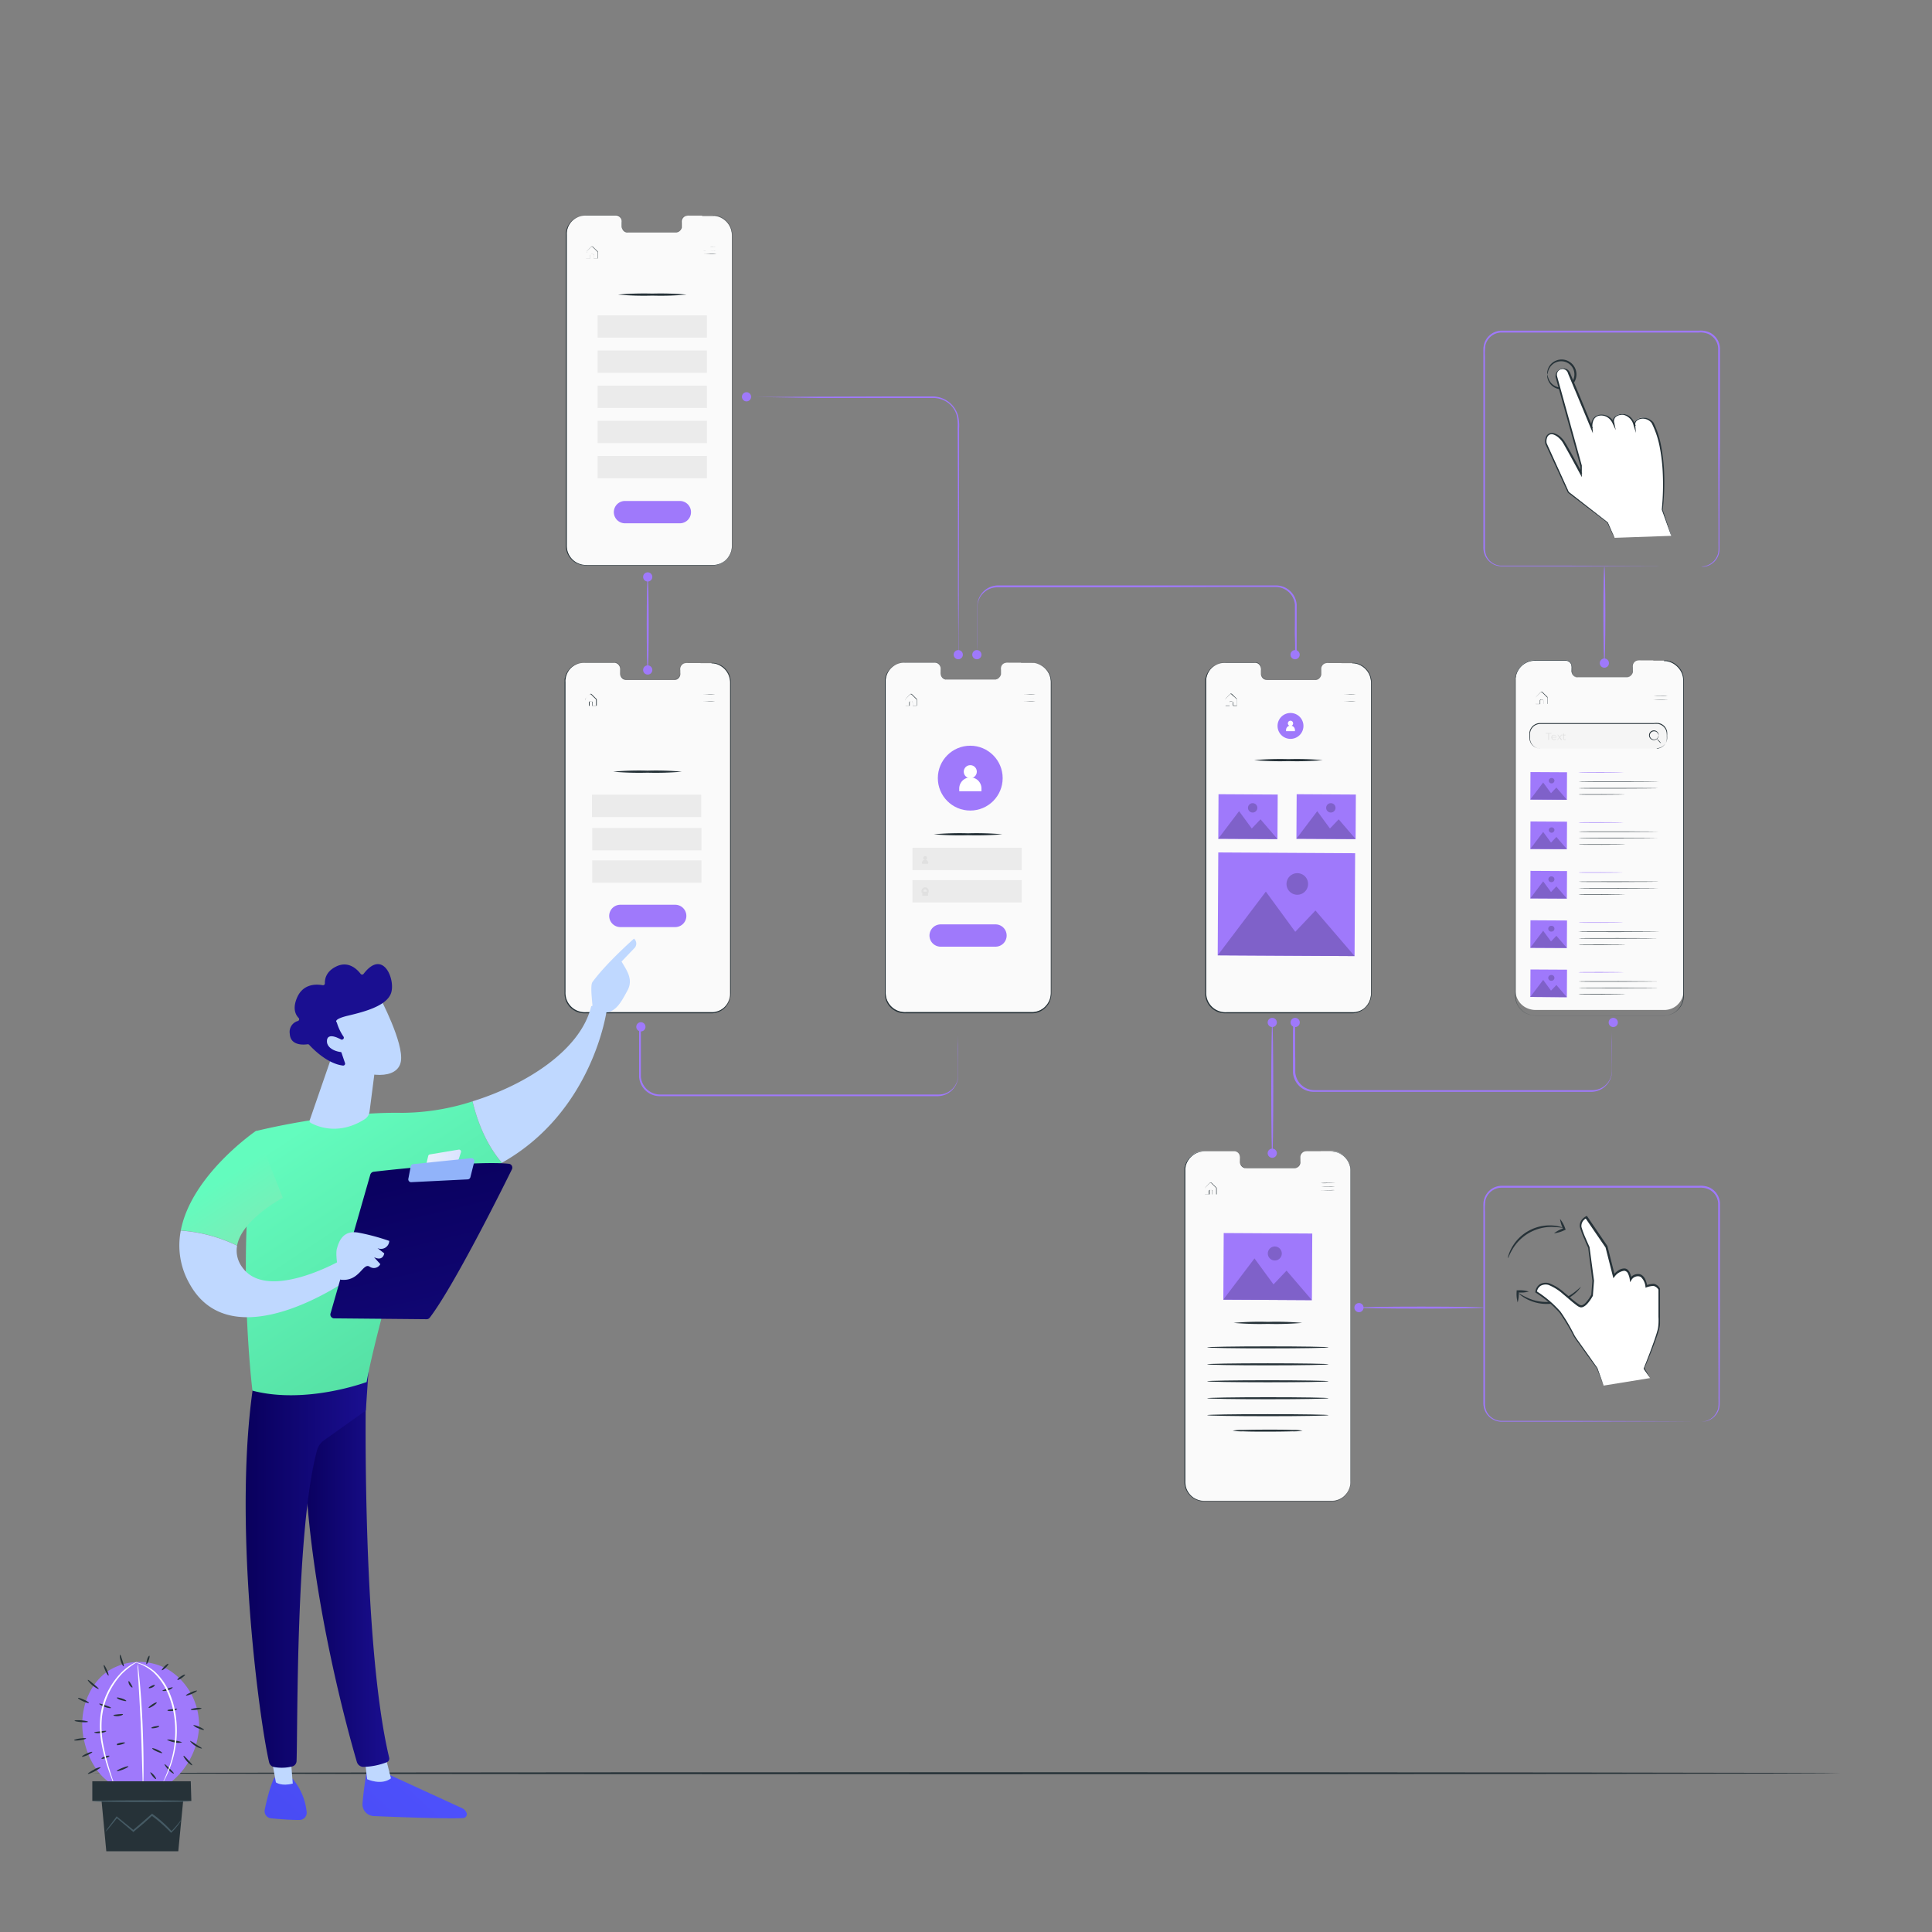 <svg id="a4a977a8-46eb-4233-acf0-2a2925370f4f" data-name="Layer 1" xmlns="http://www.w3.org/2000/svg" xmlns:xlink="http://www.w3.org/1999/xlink" viewBox="0 0 500 500"><rect x="0" y="0" width="500" height="500" fill="#808080" stroke="none"/><defs><linearGradient id="f3e064f8-7830-472d-9c11-c4674adbf374" x1="-4473" y1="451.53" x2="-4549.46" y2="534.69" gradientTransform="translate(4592.2)" gradientUnits="userSpaceOnUse"><stop offset="0" stop-color="#4f52ff"/><stop offset="1" stop-color="#4042e2"/></linearGradient><linearGradient id="ab5c7c4e-97a3-4b6f-84ba-6ff6ec1839ed" x1="-4513.92" y1="405.79" x2="-4491.47" y2="405.79" gradientTransform="translate(4592.2)" gradientUnits="userSpaceOnUse"><stop offset="0" stop-color="#09005d"/><stop offset="1" stop-color="#1a0f91"/></linearGradient><linearGradient id="b225e899-b22f-4e6f-89f1-dc5c7923a75c" x1="-4490.15" y1="435.77" x2="-4566.61" y2="518.93" xlink:href="#f3e064f8-7830-472d-9c11-c4674adbf374"/><linearGradient id="f9f11a1c-9148-4c1a-8ccc-f8a87d2287d9" x1="-4528.61" y1="405.05" x2="-4496.74" y2="405.05" xlink:href="#ab5c7c4e-97a3-4b6f-84ba-6ff6ec1839ed"/><linearGradient id="b1581c34-2553-40bc-b86e-41fd2a267ce3" x1="206.82" y1="388.09" x2="269.29" y2="293.72" gradientTransform="matrix(-1, 0, 0, 1, 344.13, 0)" gradientUnits="userSpaceOnUse"><stop offset="0" stop-color="#4ccc92"/><stop offset="1" stop-color="#63fcbe"/></linearGradient><linearGradient id="f9c79e62-6200-491a-a161-d4d0ac77eaee" x1="224.99" y1="400.12" x2="287.46" y2="305.75" gradientTransform="matrix(-1, 0, 0, 1, 344.13, 0)" gradientUnits="userSpaceOnUse"><stop offset="0" stop-color="#ff928e"/><stop offset="1" stop-color="#63fcbe"/></linearGradient><linearGradient id="b14e4ec0-a691-4a98-a35c-a6ab4b321df2" x1="-4488.6" y1="298.47" x2="-4464.46" y2="399.06" xlink:href="#ab5c7c4e-97a3-4b6f-84ba-6ff6ec1839ed"/><linearGradient id="f8fb9d52-84a9-4063-bad8-db1d50ef82d5" x1="224.81" y1="299.64" x2="233.78" y2="299.64" gradientTransform="matrix(-1, 0, 0, 1, 344.13, 0)" gradientUnits="userSpaceOnUse"><stop offset="0" stop-color="#dae3fe"/><stop offset="1" stop-color="#e9effd"/></linearGradient><linearGradient id="ed66b124-1f0c-486c-9817-36e08d0daba0" x1="-9372.76" y1="-4978.43" x2="-9367.33" y2="-4947.48" gradientTransform="matrix(0.75, -0.67, 0.67, 0.75, 10379.64, -2279.61)" xlink:href="#ab5c7c4e-97a3-4b6f-84ba-6ff6ec1839ed"/></defs><g id="f8c07e12-1e13-4afb-9a2b-a2c5c7fd2fb6" data-name="freepik--Screens--inject-109"><path d="M264.26,171.5H261a2.59,2.59,0,0,0-1,.11,1.57,1.57,0,0,0-1,1.21,2.81,2.81,0,0,0,0,.58v.6a3.21,3.21,0,0,1,0,.62,1.69,1.69,0,0,1-.73,1,1.59,1.59,0,0,1-.64.23H245.12a1.85,1.85,0,0,1-.47,0,1.64,1.64,0,0,1-1.21-1.39,4,4,0,0,1,0-.49v-.49a2.41,2.41,0,0,0-.1-1,1.51,1.51,0,0,0-1.52-1h-7.51a5,5,0,0,0-4,1.78,5.09,5.09,0,0,0-1,2.08c-.05.2-.07.39-.1.59v80.92a5.62,5.62,0,0,0,.2,1.58,5,5,0,0,0,1.94,2.67,5.1,5.1,0,0,0,3.19.88h32.79a4.94,4.94,0,0,0,2.82-1.1,4.69,4.69,0,0,0,1-1.13,5.32,5.32,0,0,0,.63-1.37,5.06,5.06,0,0,0,.18-1.5V176.65a5.28,5.28,0,0,0-.36-2,5.23,5.23,0,0,0-1-1.5,5,5,0,0,0-1.13-.92,4.83,4.83,0,0,0-1.87-.67h-3.37Z" style="fill:#fafafa"/><path d="M181.72,55.81h-3.26a2.59,2.59,0,0,0-1,.11,1.57,1.57,0,0,0-1,1.21,2.81,2.81,0,0,0,0,.58v.6c0,.21,0,.41,0,.62a1.69,1.69,0,0,1-.73,1,1.59,1.59,0,0,1-.64.23H162.58a1.85,1.85,0,0,1-.47,0,1.6,1.6,0,0,1-.82-.5,1.71,1.71,0,0,1-.39-.89,4,4,0,0,1,0-.49v-.49a2.59,2.59,0,0,0-.1-1,1.51,1.51,0,0,0-1.52-1h-7.52a5,5,0,0,0-4,1.78,4.83,4.83,0,0,0-1,2.09c-.06.19-.07.39-.11.58a2.09,2.09,0,0,0,0,.5V141.2a5.62,5.62,0,0,0,.2,1.58,5,5,0,0,0,1.94,2.68,5.16,5.16,0,0,0,3.19.87h32.79a5,5,0,0,0,2.82-1.09,5.67,5.67,0,0,0,1-1.13,5.36,5.36,0,0,0,.62-1.38,5.06,5.06,0,0,0,.19-1.5V61a5.07,5.07,0,0,0-.37-2,4.94,4.94,0,0,0-.94-1.49,4.79,4.79,0,0,0-1.13-.93,4.51,4.51,0,0,0-1.88-.66,4.17,4.17,0,0,0-.5,0h-2.86Z" style="fill:#fafafa"/><path d="M181.3,171.6h-3.25a2.41,2.41,0,0,0-1,.1,1.58,1.58,0,0,0-1,1.22,2.71,2.71,0,0,0,0,.57v.61a3.21,3.21,0,0,1,0,.62,1.66,1.66,0,0,1-.72,1.05,1.44,1.44,0,0,1-.64.22H162.16a1.83,1.83,0,0,1-.47-.05,1.53,1.53,0,0,1-.81-.5,1.81,1.81,0,0,1-.4-.89,4,4,0,0,1,0-.49v-.49a2.8,2.8,0,0,0-.1-1,1.74,1.74,0,0,0-.58-.76,1.49,1.49,0,0,0-.94-.26h-7.52a5,5,0,0,0-2.19.42,4.91,4.91,0,0,0-2.86,3.45c0,.19-.06.39-.1.58a2.09,2.09,0,0,0,0,.5V257a5.27,5.27,0,0,0,.2,1.58,5,5,0,0,0,1.94,2.68,5.23,5.23,0,0,0,3.19.88H184.3a5,5,0,0,0,2.8-1.14,5.67,5.67,0,0,0,1-1.13,5,5,0,0,0,.62-1.38,5.42,5.42,0,0,0,.19-1.5V176.78a5,5,0,0,0-1.31-3.51,5.1,5.1,0,0,0-1.14-.93,4.66,4.66,0,0,0-1.87-.66,4.4,4.4,0,0,0-.51-.05H181.3Z" style="fill:#fafafa"/><rect x="153.2" y="205.67" width="28.28" height="5.78" style="fill:#ebebeb"/><path d="M184.09,171.56h.68a4.64,4.64,0,0,1,1.88.65,4.7,4.7,0,0,1,1.15.93,4.83,4.83,0,0,1,.95,1.5,5,5,0,0,1,.38,2V257a5.63,5.63,0,0,1-.19,1.53,5.7,5.7,0,0,1-.65,1.42,5.84,5.84,0,0,1-1,1.16,5.15,5.15,0,0,1-2.9,1.13H151.58a5.34,5.34,0,0,1-3.27-.91,5.09,5.09,0,0,1-2-2.75,5.43,5.43,0,0,1-.21-1.7V176a2.51,2.51,0,0,1,.1-.6,5.06,5.06,0,0,1,2.92-3.52,5.38,5.38,0,0,1,2.24-.42h7.51a1.55,1.55,0,0,1,1,.27,1.72,1.72,0,0,1,.62.81,2.59,2.59,0,0,1,.1,1v.49a3.84,3.84,0,0,0,0,.48,1.58,1.58,0,0,0,.38.84,1.49,1.49,0,0,0,.77.48,1.7,1.7,0,0,0,.45,0H174.7a1.45,1.45,0,0,0,.61-.22,1.57,1.57,0,0,0,.7-1,2.08,2.08,0,0,0,0-.61v-.6a5.81,5.81,0,0,1,0-.59,1.6,1.6,0,0,1,.19-.53,1.63,1.63,0,0,1,.8-.71,2.59,2.59,0,0,1,1-.11h0a2.59,2.59,0,0,0-1,.11,1.57,1.57,0,0,0-1,1.21,2.81,2.81,0,0,0,0,.58v.6a3.21,3.21,0,0,1,0,.62,1.67,1.67,0,0,1-.73,1,1.59,1.59,0,0,1-.64.23H162.26a1.85,1.85,0,0,1-.47,0,1.64,1.64,0,0,1-1.21-1.39,4,4,0,0,1,0-.49v-.49a2.41,2.41,0,0,0-.1-1,1.51,1.51,0,0,0-1.52-1h-7.51a5,5,0,0,0-4,1.78,5.09,5.09,0,0,0-1,2.08,4,4,0,0,1-.1.59,4,4,0,0,0,0,.6v80.24a5.48,5.48,0,0,0,.2,1.66,5,5,0,0,0,1.94,2.67,5.1,5.1,0,0,0,3.19.88h32.79a4.94,4.94,0,0,0,2.82-1.1,4.69,4.69,0,0,0,1-1.13,5.32,5.32,0,0,0,.63-1.37A5.22,5.22,0,0,0,189,257V176.77a5.28,5.28,0,0,0-.36-2,5.23,5.23,0,0,0-.95-1.5,5,5,0,0,0-1.13-.92,4.83,4.83,0,0,0-1.87-.67,4.34,4.34,0,0,0-.51,0Z" style="fill:#263238"/><path d="M185.06,179.69s-.83.05-1.86.06h-1.85s.83,0,1.85-.05A14.87,14.87,0,0,1,185.06,179.69Z" style="fill:#263238"/><path d="M185.06,180.64s-.83.05-1.85.06-1.85,0-1.85,0h1.85C184.23,180.7,185.06,180.62,185.06,180.64Z" style="fill:#263238"/><path d="M185.07,181.59h-3.71s.83,0,1.86-.05A9.67,9.67,0,0,1,185.07,181.59Z" style="fill:#263238"/><path d="M151.32,182.67h1.09v-.9a.3.3,0,0,1,.26-.24H153a.32.32,0,0,1,.26.31v.84h1v-1.56a.32.32,0,0,0-.14-.24l-.44-.43-.42-.41-.2-.21a.51.51,0,0,0-.21-.15.31.31,0,0,0-.23,0l-.19.19-.35.36c-.23.23-.46.45-.64.65a.77.77,0,0,0,0,.37v-.19a.39.39,0,0,1,.06-.21c.18-.23.4-.43.63-.67l.36-.36.19-.19a.33.33,0,0,1,.29-.06c.1,0,.17.11.24.17l.2.2.43.42.43.43a.32.32,0,0,1,.11.12.27.27,0,0,1,.06.17v1.56h-1.07v-.84a.23.23,0,0,0-.2-.24h-.36a.26.26,0,0,0-.22.19v.92h-1A2.43,2.43,0,0,1,151.32,182.67Z" style="fill:#263238"/><rect x="153.26" y="214.29" width="28.28" height="5.78" style="fill:#ebebeb"/><rect x="153.26" y="222.67" width="28.28" height="5.78" style="fill:#ebebeb"/><path d="M174.74,239.93H160.55a2.89,2.89,0,0,1-2.89-2.89h0a2.89,2.89,0,0,1,2.89-2.89h14.19a2.89,2.89,0,0,1,2.89,2.89h0A2.89,2.89,0,0,1,174.74,239.93Z" style="fill:#9f79fb"/><path d="M176.45,199.71a77.4,77.4,0,0,1-8.88.26,77.23,77.23,0,0,1-8.87-.26,73,73,0,0,1,8.87-.27A73.12,73.12,0,0,1,176.45,199.71Z" style="fill:#263238"/><path d="M165.86,265.74a1.5,1.5,0,0,1,0,.3v.85c0,.8,0,1.9,0,3.31s0,3.19,0,5.22v3.25a5,5,0,0,0,5,4.59h72.07a5,5,0,0,0,5-4.59v-8.48c0-1.45,0-2.5,0-3.3v-1.15a1.5,1.5,0,0,1,0,.3v.85c0,.8,0,1.9.05,3.3s0,3.2,0,5.23v3.27a5.39,5.39,0,0,1-5.28,5H170.67a5.37,5.37,0,0,1-5.27-5V270.2c0-1.44,0-2.51,0-3.31V266A1.12,1.12,0,0,1,165.86,265.74Z" style="fill:#9f79fb"/><path d="M164.67,265.74a1.19,1.19,0,1,1,1.19,1.19,1.19,1.19,0,0,1-1.19-1.19Z" style="fill:#9f79fb"/><path d="M267,171.56h.68a4.73,4.73,0,0,1,1.89.65,5.1,5.1,0,0,1,1.14.93,5,5,0,0,1,1,1.5,5.51,5.51,0,0,1,.38,2V257a5.26,5.26,0,0,1-.19,1.53,5,5,0,0,1-.64,1.42,5.52,5.52,0,0,1-1.05,1.16,5,5,0,0,1-2.9,1.13H234.48a5.34,5.34,0,0,1-3.27-.91,5.09,5.09,0,0,1-2-2.75,5.75,5.75,0,0,1-.21-1.7V176a2.53,2.53,0,0,1,.11-.6,5.08,5.08,0,0,1,5.15-3.94h7.52a1.61,1.61,0,0,1,1,.27,1.7,1.7,0,0,1,.61.81,2.59,2.59,0,0,1,.1,1v.49a3.84,3.84,0,0,0,0,.48,1.64,1.64,0,0,0,.37.84,1.56,1.56,0,0,0,.77.48h13.05a1.54,1.54,0,0,0,.62-.22,1.67,1.67,0,0,0,.7-1,2.08,2.08,0,0,0,0-.61v-.6a2.91,2.91,0,0,1,0-.59,1.4,1.4,0,0,1,.19-.53,1.63,1.63,0,0,1,.8-.71,2.59,2.59,0,0,1,1-.11h0a2.59,2.59,0,0,0-1,.11,1.57,1.57,0,0,0-.77.69,1.61,1.61,0,0,0-.18.52,2.81,2.81,0,0,0,0,.58v.6a3.21,3.21,0,0,1,0,.62,1.66,1.66,0,0,1-.72,1,1.59,1.59,0,0,1-.64.23H245.15a1.85,1.85,0,0,1-.47,0,1.64,1.64,0,0,1-.81-.5,1.81,1.81,0,0,1-.4-.89,4,4,0,0,1,0-.49v-.49a2.8,2.8,0,0,0-.1-1,1.56,1.56,0,0,0-.58-.76,1.49,1.49,0,0,0-.94-.26h-7.52a5.3,5.3,0,0,0-2.19.41,5.37,5.37,0,0,0-1.83,1.37,5.09,5.09,0,0,0-1,2.08c-.05.2-.06.39-.1.59v80.84a5.48,5.48,0,0,0,.2,1.66,5,5,0,0,0,1.94,2.67,5.1,5.1,0,0,0,3.19.88h32.78a4.94,4.94,0,0,0,2.83-1.1,5.37,5.37,0,0,0,1-1.13,5.14,5.14,0,0,0,.62-1.37,5.42,5.42,0,0,0,.19-1.5V176.66a5,5,0,0,0-2.45-4.44,4.83,4.83,0,0,0-1.87-.67,4.34,4.34,0,0,0-.51,0Z" style="fill:#263238"/><path d="M268,179.69s-.83.05-1.85.06h-1.86s.83,0,1.86-.05A14.63,14.63,0,0,1,268,179.69Z" style="fill:#263238"/><path d="M268,180.64s-.83.05-1.85.06-1.86,0-1.86,0h1.86C267.18,180.7,268,180.62,268,180.64Z" style="fill:#263238"/><path d="M268,181.59h-3.71s.83,0,1.85-.05A9.88,9.88,0,0,1,268,181.59Z" style="fill:#263238"/><path d="M234.22,182.67h1.08v-.9a.31.31,0,0,1,.27-.24h.37a.3.3,0,0,1,.26.31v.84h1v-1.56a.32.32,0,0,0-.14-.24l-.43-.43-.42-.41-.21-.21c-.07-.06-.12-.13-.21-.15a.28.28,0,0,0-.22,0l-.19.19-.36.36c-.22.23-.46.45-.63.65a.67.67,0,0,0,0,.37v-.19a.37.37,0,0,1,0-.21c.19-.23.41-.43.63-.67l.36-.36.19-.19a.33.33,0,0,1,.29-.06.46.46,0,0,1,.24.17l.21.2.42.42.44.43a.43.43,0,0,1,.11.12.49.49,0,0,1,0,.17v1.56h-1.07v-.87a.25.25,0,0,0-.21-.24h-.36a.23.23,0,0,0-.21.19v.92h-1A.9.9,0,0,1,234.22,182.67Z" style="fill:#263238"/><circle cx="251.1" cy="201.38" r="8.39" style="fill:#9f79fb"/><path d="M254,204.78h-5.75v-.71a2.88,2.88,0,0,1,2.88-2.88h0a2.86,2.86,0,0,1,2.87,2.87h0Z" style="fill:#fff"/><circle cx="251.11" cy="199.71" r="1.69" style="fill:#fff"/><rect x="236.15" y="219.4" width="28.28" height="5.78" style="fill:#ebebeb"/><rect x="236.15" y="227.78" width="28.28" height="5.78" style="fill:#ebebeb"/><path d="M257.64,245h-14.2a2.89,2.89,0,0,1-2.89-2.89h0a2.9,2.9,0,0,1,2.89-2.88h14.2a2.88,2.88,0,0,1,2.88,2.88h0a2.88,2.88,0,0,1-2.87,2.89Z" style="fill:#9f79fb"/><path d="M259.4,215.91a75,75,0,0,1-8.87.26,75.2,75.2,0,0,1-8.88-.26,77.4,77.4,0,0,1,8.88-.26A77.23,77.23,0,0,1,259.4,215.91Z" style="fill:#263238"/><path d="M240.06,223.55h-1.25a.22.22,0,0,1-.22-.22h0a.83.83,0,0,1,.83-.83h0a.83.83,0,0,1,.83.83h0A.22.22,0,0,1,240.06,223.55Z" style="fill:#e0e0e0"/><circle cx="239.43" cy="222.06" r="0.5" style="fill:#e0e0e0"/><rect x="238.69" y="230.76" width="1.49" height="1.05" style="fill:#e0e0e0"/><path d="M240.35,231h-.5v-.32a.43.43,0,0,0-.85-.13.29.29,0,0,0,0,.13V231h-.5v-.32a.93.93,0,1,1,1.85-.19.61.61,0,0,1,0,.19Z" style="fill:#e0e0e0"/><path d="M184.44,55.76h.68a4.73,4.73,0,0,1,1.89.65,5.1,5.1,0,0,1,1.14.93,5,5,0,0,1,1.33,3.54v80.24a5.16,5.16,0,0,1-.83,2.95,6.09,6.09,0,0,1-1.05,1.16,5.06,5.06,0,0,1-2.9,1.12H151.94a5.32,5.32,0,0,1-3.28-.9,5.17,5.17,0,0,1-2-2.75,5.43,5.43,0,0,1-.21-1.7V60.24c0-.2.06-.4.11-.6a5,5,0,0,1,1.05-2.13,5.17,5.17,0,0,1,4.1-1.82h7.52a1.71,1.71,0,0,1,1,.28,1.64,1.64,0,0,1,.61.81,2.59,2.59,0,0,1,.1,1v.49a3.84,3.84,0,0,0,0,.48,1.64,1.64,0,0,0,.37.84,1.47,1.47,0,0,0,.77.47,1.7,1.7,0,0,0,.45,0H175a1.45,1.45,0,0,0,.61-.22,1.64,1.64,0,0,0,.71-1,3.11,3.11,0,0,0,0-.61v-.6a2.91,2.91,0,0,1,0-.59,2,2,0,0,1,.19-.54,1.58,1.58,0,0,1,.81-.7,2.41,2.41,0,0,1,1-.11h0a2.59,2.59,0,0,0-1,.11,1.52,1.52,0,0,0-.77.69,1.91,1.91,0,0,0-.19.52,2.81,2.81,0,0,0,0,.58v.6a3.21,3.21,0,0,1,0,.62,1.64,1.64,0,0,1-.73,1,1.6,1.6,0,0,1-.63.23h-12.9a1.55,1.55,0,0,1-.81-.51,1.62,1.62,0,0,1-.4-.88v-1a2.41,2.41,0,0,0-.09-1,1.53,1.53,0,0,0-1.52-1H151.8a5.31,5.31,0,0,0-2.19.42,4.83,4.83,0,0,0-2.83,3.45,5.58,5.58,0,0,0-.1.59V141a5.48,5.48,0,0,0,.21,1.66,5,5,0,0,0,1.93,2.67,5.13,5.13,0,0,0,3.2.88H184.8a4.94,4.94,0,0,0,2.82-1.1,5.13,5.13,0,0,0,1.63-2.51,5.39,5.39,0,0,0,.19-1.49V60.89a5.5,5.5,0,0,0-.37-2A5,5,0,0,0,187,56.47a4.82,4.82,0,0,0-1.87-.66,4.34,4.34,0,0,0-.51,0Z" style="fill:#263238"/><path d="M185.41,63.9s-.83.05-1.85.05h0C184.59,64,185.41,63.88,185.41,63.9Z" style="fill:#263238"/><path d="M185.42,64.85s-.83,0-1.86.05-1.85,0-1.85,0h1.85C184.58,64.9,185.42,64.83,185.42,64.85Z" style="fill:#263238"/><path d="M185.43,65.8h-3.71s.83,0,1.85-.06A8.54,8.54,0,0,1,185.43,65.8Z" style="fill:#263238"/><path d="M151.67,66.88h1.09V66a.31.31,0,0,1,.26-.25h.38a.3.3,0,0,1,.26.31v.83h1V65.3a.32.32,0,0,0-.14-.24l-.43-.43-.43-.42-.2-.2c-.07-.07-.13-.14-.21-.15a.31.31,0,0,0-.23,0l-.18.18-.36.37c-.23.23-.46.44-.63.65a.67.67,0,0,0,0,.37v-.19a.31.31,0,0,1,0-.21c.19-.23.41-.43.63-.67l.36-.36.19-.2a.33.33,0,0,1,.29,0,.46.46,0,0,1,.24.17l.21.2c.13.14.28.27.42.41l.44.43.11.12a.49.49,0,0,1,0,.17v1.57h-1.07V66a.23.23,0,0,0-.2-.24H153a.24.24,0,0,0-.22.2v.91h-1.11Z" style="fill:#263238"/><rect x="154.67" y="99.8" width="28.28" height="5.78" style="fill:#ebebeb"/><rect x="154.67" y="108.9" width="28.28" height="5.78" style="fill:#ebebeb"/><rect x="154.67" y="118" width="28.28" height="5.78" style="fill:#ebebeb"/><path d="M175.94,135.43H161.75a2.89,2.89,0,0,1-2.89-2.89h0a2.89,2.89,0,0,1,2.89-2.89h14.19a2.89,2.89,0,0,1,2.89,2.89h0A2.89,2.89,0,0,1,175.94,135.43Z" style="fill:#9f79fb"/><rect x="154.67" y="90.71" width="28.28" height="5.78" style="fill:#ebebeb"/><rect x="154.67" y="81.61" width="28.28" height="5.78" style="fill:#ebebeb"/><path d="M177.69,76.24a75.2,75.2,0,0,1-8.88.26,75,75,0,0,1-8.87-.26,77.23,77.23,0,0,1,8.87-.26A77.4,77.4,0,0,1,177.69,76.24Z" style="fill:#263238"/><path d="M254,169.43a1.19,1.19,0,1,1-1.19-1.19,1.19,1.19,0,0,1,1.19,1.19Z" style="fill:#9f79fb"/><path d="M336.36,169.43a1.19,1.19,0,1,1-1.19-1.19,1.19,1.19,0,0,1,1.19,1.19Z" style="fill:#9f79fb"/><path d="M335.17,169.43a1.5,1.5,0,0,1,0-.3v-.86c0-.79,0-1.89-.05-3.3s0-3.19,0-5.22V156.5a5,5,0,0,0-5-4.59h-14L294,152H258a5.14,5.14,0,0,0-5,4.5V165c0,1.44,0,2.51-.05,3.3v.86a.76.76,0,0,1,0,.3,1.5,1.5,0,0,1,0-.3v-.86c0-.79,0-1.89,0-3.3s0-3.19,0-5.22v-3.27a5.39,5.39,0,0,1,5.28-5h72.08a5.37,5.37,0,0,1,5.27,5v3.28c0,2,0,3.78,0,5.22s0,2.51,0,3.3v.86A1.23,1.23,0,0,1,335.17,169.43Z" style="fill:#9f79fb"/><circle cx="417.51" cy="264.61" r="1.19" style="fill:#9f79fb"/><path d="M334,264.61a1.19,1.19,0,1,1,1.19,1.19,1.19,1.19,0,0,1-1.19-1.19Z" style="fill:#9f79fb"/><circle cx="329.26" cy="264.61" r="1.19" style="fill:#9f79fb"/><circle cx="329.26" cy="298.45" r="1.19" style="fill:#9f79fb"/><circle cx="351.7" cy="338.41" r="1.19" style="fill:#9f79fb"/><path d="M335.17,264.61a1.5,1.5,0,0,1,0,.3v4.16c0,1.41,0,3.19.05,5.22v3.25a5,5,0,0,0,4.95,4.59h72a5,5,0,0,0,4.95-4.6c.05-1.12,0-2.23,0-3.24v-9.68a1.5,1.5,0,0,1,0,.3v.85c0,.8,0,1.9.05,3.3s0,3.2,0,5.23v3.27a5.39,5.39,0,0,1-5.28,5h-72a5.37,5.37,0,0,1-5.27-5v-8.49c0-1.44,0-2.51.05-3.31v-.85A1.15,1.15,0,0,1,335.17,264.61Z" style="fill:#9f79fb"/><path d="M329.26,299.12c-.14,0-.26-7.73-.26-17.25s.12-17.26.26-17.26.26,7.73.26,17.26S329.41,299.12,329.26,299.12Z" style="fill:#9f79fb"/><path d="M384.05,338.41c0,.15-7.24.26-16.18.26s-16.17-.11-16.17-.26,7.24-.26,16.17-.26S384.05,338.27,384.05,338.41Z" style="fill:#9f79fb"/><path d="M409.14,333a3.22,3.22,0,0,1-.4.6,8.58,8.58,0,0,1-1.39,1.37,11.23,11.23,0,0,1-12.22,1.23,10.39,10.39,0,0,1-1.64-1.05c-.35-.3-.52-.48-.5-.51a22.6,22.6,0,0,0,2.3,1.23,11.73,11.73,0,0,0,11.84-1.2A21.38,21.38,0,0,0,409.14,333Z" style="fill:#263238"/><path d="M395.66,334.26a8.34,8.34,0,0,1-2.9.21h0l.27-.26a8.3,8.3,0,0,1-.26,2.85,8.3,8.3,0,0,1-.26-2.85v-.27h.3A7.85,7.85,0,0,1,395.66,334.26Z" style="fill:#263238"/><path d="M390.26,325.59a1.72,1.72,0,0,1,.13-.71,9.77,9.77,0,0,1,.75-1.8,11.23,11.23,0,0,1,10.75-5.92,9.07,9.07,0,0,1,1.93.33c.44.13.67.23.66.27a25.55,25.55,0,0,0-2.6-.23,11.75,11.75,0,0,0-10.42,5.73C390.63,324.64,390.35,325.62,390.26,325.59Z" style="fill:#263238"/><path d="M402.18,319.18a7.92,7.92,0,0,1,2.58-1.33h0l-.14.34a8.19,8.19,0,0,1-.88-2.72A8.1,8.1,0,0,1,405.1,318l.1.24-.25.1h0A8.41,8.41,0,0,1,402.18,319.18Z" style="fill:#263238"/><path d="M427.06,356.64l-1.63-2.43s3.95-9.44,3.95-11.37v-9.15s-.68-1.26-1.64-1.16a7.35,7.35,0,0,0-1.73.39s-.39-2.8-1.93-2.89a2.18,2.18,0,0,0-2.12,1.06s-.29-2.61-1.74-2.51a4.32,4.32,0,0,0-2.6,1.64l-1.92-7.62-5.21-7.6a2.45,2.45,0,0,0-1.35,3,49.94,49.94,0,0,0,2,4.85l1.15,8.67-.29,3.76s-1.54,3-2.89,2.89-6.07-5.69-8.86-5.88a2.36,2.36,0,0,0-2.68,2,.68.68,0,0,0,0,.14,33,33,0,0,1,6.07,5.11c2,2.36,3.18,5.68,4.53,7.42s5.2,7.23,5.2,7.23l1.64,4.4" style="fill:#fff"/><path d="M415,358.52a1,1,0,0,1-.13-.28l-.34-.83-1.26-3.26h0l-2.68-3.66L409,348.27c-.56-.79-1.23-1.6-1.78-2.55a48.76,48.76,0,0,0-3.62-6,29.41,29.41,0,0,0-6.13-5.16l-.12-.08v-.13a2.68,2.68,0,0,1,1.19-2,3.08,3.08,0,0,1,2.34-.26,12.93,12.93,0,0,1,4,2.47c1.23,1,2.41,2.13,3.72,3,.34.21.61.34.93.19a2.47,2.47,0,0,0,.9-.67,10.22,10.22,0,0,0,1.39-2v.1c.09-1.18.19-2.46.29-3.76v.05L411,322.8v.08c-.34-.72-.69-1.5-1-2.3a21.19,21.19,0,0,1-1.12-3,2.39,2.39,0,0,1,.34-1.69,3.17,3.17,0,0,1,1.26-1.12l.2-.1.13.19,5.19,7.61h0l1.92,7.62-.43-.09a5.74,5.74,0,0,1,1.28-1.18,2.87,2.87,0,0,1,1.67-.54,1.35,1.35,0,0,1,.87.39,2.63,2.63,0,0,1,.5.73,5.87,5.87,0,0,1,.44,1.59l-.44-.08a2.4,2.4,0,0,1,1.38-1.08,2.45,2.45,0,0,1,.85-.1,1.52,1.52,0,0,1,.85.26,2.81,2.81,0,0,1,1,1.33,6.54,6.54,0,0,1,.41,1.5l-.29-.18a6.82,6.82,0,0,1,2-.39,2.31,2.31,0,0,1,1.6,1.27h0v8.72a5.81,5.81,0,0,1-.18,1.55c-.25,1-.56,1.88-.86,2.73-1.21,3.38-2.3,5.94-3,7.61v-.07L426.7,356l.28.46c.06.1.09.15.08.15l-.11-.13-.32-.44c-.29-.42-.71-1-1.26-1.82h0c.66-1.68,1.71-4.26,2.88-7.65.28-.85.58-1.75.82-2.7a13.81,13.81,0,0,0,.14-3.08v-7a2,2,0,0,0-1.28-1,6.1,6.1,0,0,0-1.84.38l-.24.08V333a4,4,0,0,0-1.2-2.52,1.63,1.63,0,0,0-1.33-.09,1.89,1.89,0,0,0-1.09.85l-.35.6-.09-.68a5.16,5.16,0,0,0-.41-1.44,1.26,1.26,0,0,0-1-.85,3.64,3.64,0,0,0-2.53,1.54l-.31.39-.12-.47c-.63-2.46-1.27-5-1.94-7.61v.08l-5.21-7.61.32.09a2.18,2.18,0,0,0-1.31,2.26,23.28,23.28,0,0,0,1.09,2.92c.33.78.68,1.56,1,2.28h0c.4,3,.79,5.9,1.16,8.68v.05c-.1,1.3-.2,2.58-.29,3.76v.1a10.08,10.08,0,0,1-1.48,2.12,3.27,3.27,0,0,1-1.08.8,1.21,1.21,0,0,1-.75.06,2.43,2.43,0,0,1-.63-.3c-1.4-1-2.53-2.08-3.75-3.07a12.8,12.8,0,0,0-3.8-2.4,2.63,2.63,0,0,0-2,.21,2.19,2.19,0,0,0-1,1.61l-.1-.2a29,29,0,0,1,6.2,5.29,48.34,48.34,0,0,1,3.6,6.08c.53.93,1.17,1.73,1.73,2.54l1.61,2.26,2.62,3.71h0c.5,1.41.9,2.51,1.17,3.29.12.36.22.64.29.86A1,1,0,0,1,415,358.52Z" style="fill:#263238"/><path d="M440.32,367.94a3.93,3.93,0,0,0,.6-.07,4.5,4.5,0,0,0,3.49-2.71c.5-1,.31-2.4.34-3.88,0-6-.05-14.59-.09-25.23V311.42a4.28,4.28,0,0,0-2.59-3.69,5.37,5.37,0,0,0-2.41-.35H388.59a4.29,4.29,0,0,0-4.16,3.28,15.94,15.94,0,0,0-.12,2.93v49.56a4.66,4.66,0,0,0,.49,2.26,4.33,4.33,0,0,0,3.67,2.31h17.41l25.23.08,6.85.05h0l-6.85,0-25.23.09H388.45a4.77,4.77,0,0,1-4-2.54,5,5,0,0,1-.55-2.46V312.11a6.21,6.21,0,0,1,.13-1.55,4.8,4.8,0,0,1,4.67-3.68h51a5.77,5.77,0,0,1,2.6.39,4.76,4.76,0,0,1,2.83,4.1V336c0,10.64-.06,19.25-.08,25.23v2.1a4.56,4.56,0,0,1-2.32,4,4.25,4.25,0,0,1-1.7.55A3.58,3.58,0,0,1,440.32,367.94Z" style="fill:#9f79fb"/><path d="M415.21,146.63c.14,0,.26,5.56.26,12.43s-.12,12.43-.26,12.43-.26-5.57-.26-12.43S415.06,146.63,415.21,146.63Z" style="fill:#9f79fb"/><path d="M400.48,96.89a1.57,1.57,0,0,1,0-.91,3.58,3.58,0,0,1,1.31-2.12,3.8,3.8,0,0,1,3.63-.6,3.86,3.86,0,0,1,0,7.27,3.8,3.8,0,0,1-3.63-.6,3.63,3.63,0,0,1-1.31-2.12,1.6,1.6,0,0,1,0-.92,2.67,2.67,0,0,0,.21.87A3.59,3.59,0,0,0,402,99.63a3.42,3.42,0,0,0,5.25-3.92,3.4,3.4,0,0,0-2-2,3.49,3.49,0,0,0-3.25.44A3.66,3.66,0,0,0,400.69,96C400.53,96.57,400.52,96.89,400.48,96.89Z" style="fill:#263238"/><path d="M417.86,139.19l-1.8-4-10.12-7.82-5.82-12.68s-.35-1.85.9-2.45,2.81,1,3.41,1.75,4.76,8.52,4.76,8.52v-2l-6.37-23A1.68,1.68,0,0,1,404,95.43l.07,0h0a1.7,1.7,0,0,1,2,1l5.88,14.23s-.35-3,2.15-3.25a3.45,3.45,0,0,1,3.46,2s-.5-2,2.05-2.25S423,110,423,110c-.15-1.7,1.81-1.9,1.81-1.9a3.22,3.22,0,0,1,2.85,1.2c4.34,8.24,2.55,22.47,2.55,22.47l2.32,6.69.07.21" style="fill:#fff"/><path d="M432.57,138.8a4.22,4.22,0,0,1-.18-.45L431.9,137l-1.83-5.1v-.05a65.19,65.19,0,0,0,.24-9.68,45,45,0,0,0-.71-6.12,23.71,23.71,0,0,0-2.15-6.56h0a2.89,2.89,0,0,0-2.65-1.12h0a2.4,2.4,0,0,0-1.17.5,1.32,1.32,0,0,0-.43,1.17l.18,2-.62-2a3.58,3.58,0,0,0-2.49-2.65,2.9,2.9,0,0,0-1.87.33,1.48,1.48,0,0,0-.66,1.6l.42,2-.87-1.86A3.61,3.61,0,0,0,416,108a3,3,0,0,0-1.9-.45,2,2,0,0,0-1.61,1,3.55,3.55,0,0,0-.37,2l.12,1.58-.6-1.45-3.79-9.14c-.67-1.57-1.33-3.16-2-4.77a1.76,1.76,0,0,0-.64-1,1.47,1.47,0,0,0-2.24,1.6c2.25,8.11,4.4,15.9,6.4,23.11v3l-.45-.85c-1.42-2.64-2.79-5.19-4.17-7.6-.17-.29-.35-.6-.53-.85a6.68,6.68,0,0,0-.67-.74,4,4,0,0,0-1.58-1,1.25,1.25,0,0,0-1.46.54,2.69,2.69,0,0,0-.24,1.72v0c2.17,4.79,4.1,9,5.77,12.7v-.06l10.07,7.88h0c.57,1.33,1,2.33,1.31,3,.14.32.24.57.32.76a1.06,1.06,0,0,1,.09.25,1.91,1.91,0,0,1-.13-.23l-.36-.74-1.39-3h0l-10.17-7.75h0c-1.68-3.65-3.65-7.89-5.85-12.66h0a3.08,3.08,0,0,1,.29-2,1.67,1.67,0,0,1,1.95-.74A4.59,4.59,0,0,1,404,113.2a8.88,8.88,0,0,1,.71.79c.22.31.38.6.57.9,1.4,2.42,2.77,5,4.2,7.6l-.46.12v-1.89c-2-7.23-4.17-15-6.43-23.15a2,2,0,0,1,3.05-1.93,2.33,2.33,0,0,1,.82,1.18c.67,1.61,1.33,3.2,2,4.77l3.77,9.15-.48.12a4.05,4.05,0,0,1,.44-2.32,2.44,2.44,0,0,1,2-1.21,3.51,3.51,0,0,1,2.21.53,4,4,0,0,1,1.44,1.68l-.45.15a2.09,2.09,0,0,1,.09-1.21,1.87,1.87,0,0,1,.78-.91,3.34,3.34,0,0,1,2.21-.39,3.1,3.1,0,0,1,1.85,1.14,5.55,5.55,0,0,1,1,1.85l-.44.08a1.77,1.77,0,0,1,.59-1.54,2.7,2.7,0,0,1,1.41-.6h0a3.05,3.05,0,0,1,1.76.26,4,4,0,0,1,1.3,1h0A24.13,24.13,0,0,1,430,116a45.94,45.94,0,0,1,.67,6.19,63.16,63.16,0,0,1-.35,9.72h0c.75,2.21,1.33,3.93,1.73,5.13l.44,1.34A2.07,2.07,0,0,1,432.57,138.8Z" style="fill:#263238"/><path d="M440.32,146.63a4.09,4.09,0,0,1,.6-.07,4.5,4.5,0,0,0,1.65-.6,4.42,4.42,0,0,0,1.84-2.12c.5-1,.31-2.39.34-3.88,0-6-.05-14.59-.09-25.22V90.11a4.31,4.31,0,0,0-2.59-3.7,5.37,5.37,0,0,0-2.41-.35H388.59a4.29,4.29,0,0,0-4.16,3.28,15.86,15.86,0,0,0-.12,2.92v49.56a4.66,4.66,0,0,0,.49,2.26,4.29,4.29,0,0,0,3.67,2.31h17.41l25.23.09h0l-25.23.08H388.45a4.77,4.77,0,0,1-4-2.54,5,5,0,0,1-.55-2.47V90.8a6.29,6.29,0,0,1,.13-1.56,4.78,4.78,0,0,1,4.67-3.67h51a5.78,5.78,0,0,1,2.6.4,4.89,4.89,0,0,1,2,1.66,4.82,4.82,0,0,1,.83,2.43v24.66C445,125.37,445,134,445,140v2.11a4.56,4.56,0,0,1-2.32,4,4.12,4.12,0,0,1-1.7.56A3.66,3.66,0,0,1,440.32,146.63Z" style="fill:#9f79fb"/><circle cx="415.21" cy="171.61" r="1.19" style="fill:#9f79fb"/><path d="M427.85,170.9h-3.31a2.59,2.59,0,0,0-1,.1,1.61,1.61,0,0,0-.79.69,2,2,0,0,0-.19.53,2.72,2.72,0,0,0,0,.57v.61a3.21,3.21,0,0,1,0,.62,1.69,1.69,0,0,1-.74,1,1.52,1.52,0,0,1-.65.22h-12.7a1.93,1.93,0,0,1-.48,0,1.5,1.5,0,0,1-.82-.5,1.74,1.74,0,0,1-.41-.89,4,4,0,0,1,0-.49v-.48a2.8,2.8,0,0,0-.1-1,1.61,1.61,0,0,0-.6-.76,1.48,1.48,0,0,0-1-.26h-7.64a5.14,5.14,0,0,0-4.08,1.78,5,5,0,0,0-1,2.09c-.06.19-.07.39-.11.58a2.09,2.09,0,0,0,0,.5v80.42a4.77,4.77,0,0,0,.21,1.59,5,5,0,0,0,2,2.67,5.41,5.41,0,0,0,3.25.88H431a5.08,5.08,0,0,0,2.87-1.09,5.37,5.37,0,0,0,1-1.13,4.69,4.69,0,0,0,.64-1.38,5.42,5.42,0,0,0,.19-1.5V176.08a4.91,4.91,0,0,0-1.33-3.51,5.13,5.13,0,0,0-3.06-1.59h-3.42Z" style="fill:#fafafa"/><path d="M430.63,170.92h.18a2.18,2.18,0,0,1,.51,0,5.07,5.07,0,0,1,3.07,1.6,4.67,4.67,0,0,1,1,1.52,5.25,5.25,0,0,1,.39,2.07v81.4a5.47,5.47,0,0,1-.19,1.56,5.61,5.61,0,0,1-.65,1.43,5.67,5.67,0,0,1-1.06,1.18,5.14,5.14,0,0,1-2.95,1.14H397.67a5.43,5.43,0,0,1-3.32-.92,5.28,5.28,0,0,1-2-2.78,5.62,5.62,0,0,1-.21-1.73V175.46a6,6,0,0,1,.11-.61,5.11,5.11,0,0,1,1.07-2.16,5.18,5.18,0,0,1,4.15-1.84h7.63a1.61,1.61,0,0,1,1.62,1.1,2.8,2.8,0,0,1,.11,1v.5a4,4,0,0,0,0,.49,1.61,1.61,0,0,0,.38.85,1.42,1.42,0,0,0,.78.48,1.8,1.8,0,0,0,.46,0h12.69a1.57,1.57,0,0,0,1.34-1.25,3.21,3.21,0,0,0,0-.62v-.61a2.91,2.91,0,0,1,0-.59,1.59,1.59,0,0,1,.2-.55,1.62,1.62,0,0,1,.81-.72,2.59,2.59,0,0,1,1-.1h0a2.59,2.59,0,0,0-1,.11,1.5,1.5,0,0,0-.79.7,1.58,1.58,0,0,0-.18.53,2.81,2.81,0,0,0,0,.58v.61a3.31,3.31,0,0,1,0,.63,1.73,1.73,0,0,1-.74,1.07,1.59,1.59,0,0,1-.64.23h-12.7a1.93,1.93,0,0,1-.48,0,1.5,1.5,0,0,1-.82-.5,1.77,1.77,0,0,1-.41-.9,4.17,4.17,0,0,1,0-.5V173a2.8,2.8,0,0,0-.1-1,1.55,1.55,0,0,0-1.54-1h-7.63a5,5,0,0,0-4.07,1.81,5.24,5.24,0,0,0-1.05,2.11c0,.2-.06.4-.1.6v82a5.61,5.61,0,0,0,.2,1.68,5.07,5.07,0,0,0,2,2.72,5.29,5.29,0,0,0,3.23.89h33.25a5,5,0,0,0,2.86-1.11,5.18,5.18,0,0,0,1-1.14,5.08,5.08,0,0,0,.64-1.4,5.61,5.61,0,0,0,.19-1.52v-81.4a5.29,5.29,0,0,0-.37-2,5.14,5.14,0,0,0-1-1.52,5.2,5.2,0,0,0-1.15-.94,5,5,0,0,0-1.9-.67h-.52Z" style="fill:#263238"/><path d="M431.62,179.17s-.85.05-1.88.06-1.89,0-1.89,0h1.88C430.76,179.23,431.62,179.15,431.62,179.17Z" style="fill:#263238"/><path d="M431.62,180.13c-.63.05-1.25.07-1.88.06h-1.88c.63-.05,1.25-.07,1.88-.06C430.78,180.1,431.62,180.11,431.62,180.13Z" style="fill:#263238"/><path d="M431.63,181.1s-.84,0-1.88.05-1.88,0-1.88,0,.84,0,1.88-.06A16.84,16.84,0,0,1,431.63,181.1Z" style="fill:#263238"/><path d="M397.41,182.19h1.1v-.92a.29.29,0,0,1,.27-.25h.38a.31.31,0,0,1,.26.31v.85h1V180.6a.38.38,0,0,0-.15-.24l-.44-.44-.43-.42-.2-.21c-.08-.06-.13-.13-.21-.15a.33.33,0,0,0-.24,0c-.06.05-.12.13-.18.19l-.37.36c-.23.24-.47.46-.64.66a.82.82,0,0,0-.05.38v1.43a.24.24,0,0,1,0-.12v-1.5a.54.54,0,0,1,.05-.21c.19-.23.41-.44.64-.68l.37-.37.19-.19a.31.31,0,0,1,.29-.06.53.53,0,0,1,.25.17l.21.21.42.42.45.43.11.12a.49.49,0,0,1,0,.17v1.63H399.4v-.85a.25.25,0,0,0-.2-.25h-.37a.24.24,0,0,0-.22.2v.93h-1.12Z" style="fill:#263238"/><rect x="395.9" y="187.28" width="35.52" height="6.46" rx="2.72" style="fill:#f5f5f5"/><path d="M428.69,193.74h.21a2.82,2.82,0,0,0,1.44-.57,2.72,2.72,0,0,0,.81-1,2.47,2.47,0,0,0,.21-.75,6.32,6.32,0,0,0,0-.87,6,6,0,0,0-.05-1,2.69,2.69,0,0,0-2.14-2.19,6.42,6.42,0,0,0-1.24,0H398.62a2.64,2.64,0,0,0-1.81.71,2.69,2.69,0,0,0-.84,1.72v1a3.07,3.07,0,0,0,.1,1,2.76,2.76,0,0,0,1.1,1.5,2.44,2.44,0,0,0,.86.37,4.21,4.21,0,0,0,.94.07h0a3.72,3.72,0,0,1-1-.08,2.74,2.74,0,0,1-.9-.38,2.79,2.79,0,0,1-1.15-1.58,3.08,3.08,0,0,1-.11-1v-1a2.8,2.8,0,0,1,2.78-2.56H428a6.63,6.63,0,0,1,1.26,0,2.73,2.73,0,0,1,2.19,2.26,5.57,5.57,0,0,1,0,1,6.46,6.46,0,0,1,0,.88,2.53,2.53,0,0,1-.22.77,2.85,2.85,0,0,1-1.71,1.48,2.91,2.91,0,0,1-.59.1Z" style="fill:#263238"/><path d="M429.24,190.36a.93.93,0,0,0-.06-.28,1.23,1.23,0,0,0-.43-.62,1.15,1.15,0,0,0-1.06-.14,1.1,1.1,0,0,0-.72,1,1.12,1.12,0,0,0,.72,1,1.15,1.15,0,0,0,1.49-.76c.05-.18.05-.28.06-.28s0,0,0,.07a.81.81,0,0,1,0,.22,1.19,1.19,0,0,1-.42.67,1.25,1.25,0,1,1,.42-1.25.74.74,0,0,1,0,.21C429.25,190.33,429.25,190.36,429.24,190.36Z" style="fill:#263238"/><path d="M429.89,192.38a2.25,2.25,0,0,1-.58-.53c-.29-.31-.5-.58-.47-.61a2.82,2.82,0,0,1,.57.52A2.64,2.64,0,0,1,429.89,192.38Z" style="fill:#263238"/><path d="M400.69,189.87h-.63v-.17h1.46v.17h-.64v1.63h-.19Z" style="fill:#e0e0e0"/><path d="M402.82,190.88h-1.13a.49.49,0,0,0,.51.47h0a.58.58,0,0,0,.41-.17l.11.11a.72.72,0,0,1-1.24-.4v-.06a.66.66,0,0,1,1.32,0Zm-1.13-.13h1a.48.48,0,0,0-.49-.45.46.46,0,0,0-.51.41Z" style="fill:#e0e0e0"/><path d="M404,191.5l-.43-.56-.43.56H403l.54-.69-.51-.66h.2l.41.53.41-.53h.2l-.51.66.54.69Z" style="fill:#e0e0e0"/><path d="M405.25,191.42a.43.43,0,0,1-.29.1.36.36,0,0,1-.4-.31v-.91h-.24v-.15h.24v-.3h.19v.3h.41v.15h-.41v.81c0,.16.08.25.23.25a.31.31,0,0,0,.2-.07Z" style="fill:#e0e0e0"/><path d="M420.13,199.9s-2.6.06-5.81.06-5.81,0-5.81-.06,2.6-.07,5.81-.07S420.13,199.86,420.13,199.9Z" style="fill:#9f79fb"/><path d="M429.39,202.28s-4.68.06-10.44.06-10.44,0-10.44-.06,4.68-.07,10.44-.07S429.39,202.24,429.39,202.28Z" style="fill:#263238"/><path d="M429.14,204s-4.62.07-10.31.07-10.32,0-10.32-.07,4.62-.07,10.32-.07S429.14,203.94,429.14,204Z" style="fill:#263238"/><path d="M420.69,205.6s-2.72.07-6.09.07-6.09,0-6.09-.07,2.73-.06,6.09-.06S420.69,205.57,420.69,205.6Z" style="fill:#263238"/><path d="M420.13,212.85s-2.6.07-5.81.07-5.81,0-5.81-.07,2.6-.07,5.81-.07S420.13,212.81,420.13,212.85Z" style="fill:#9f79fb"/><path d="M429.39,215.23s-4.68.07-10.44.07-10.44,0-10.44-.07,4.68-.06,10.44-.06S429.39,215.2,429.39,215.23Z" style="fill:#263238"/><path d="M429.14,216.93s-4.62.07-10.31.07-10.32,0-10.32-.07,4.62-.06,10.32-.06S429.14,216.9,429.14,216.93Z" style="fill:#263238"/><path d="M420.69,218.56s-2.72.06-6.09.06-6.09,0-6.09-.06,2.73-.07,6.09-.07S420.69,218.52,420.69,218.56Z" style="fill:#263238"/><path d="M420.13,225.8s-2.6.07-5.81.07-5.81,0-5.81-.07,2.6-.06,5.81-.06S420.13,225.77,420.13,225.8Z" style="fill:#9f79fb"/><path d="M429.39,228.19s-4.68.06-10.44.06-10.44,0-10.44-.06,4.68-.07,10.44-.07S429.39,228.15,429.39,228.19Z" style="fill:#263238"/><path d="M429.14,229.89s-4.62.06-10.31.06-10.32,0-10.32-.06,4.62-.07,10.32-.07S429.14,229.85,429.14,229.89Z" style="fill:#263238"/><path d="M420.69,231.51s-2.72.07-6.09.07-6.09,0-6.09-.07,2.73-.06,6.09-.06S420.69,231.48,420.69,231.51Z" style="fill:#263238"/><path d="M420.13,238.76s-2.6.06-5.81.06-5.81,0-5.81-.06,2.6-.07,5.81-.07S420.13,238.72,420.13,238.76Z" style="fill:#9f79fb"/><path d="M429.39,241.14s-4.68.07-10.44.07-10.44,0-10.44-.07,4.68-.07,10.44-.07S429.39,241.1,429.39,241.14Z" style="fill:#263238"/><path d="M429.14,242.84s-4.62.07-10.31.07-10.32,0-10.32-.07,4.62-.06,10.32-.06S429.14,242.81,429.14,242.84Z" style="fill:#263238"/><path d="M420.69,244.47s-2.72.06-6.09.06-6.09,0-6.09-.06,2.73-.07,6.09-.07S420.69,244.43,420.69,244.47Z" style="fill:#263238"/><path d="M420.13,251.62s-2.6.07-5.81.07-5.81,0-5.81-.07,2.6-.07,5.81-.07S420.13,251.58,420.13,251.62Z" style="fill:#9f79fb"/><path d="M429.39,254s-4.68.07-10.44.07-10.44,0-10.44-.07,4.68-.06,10.44-.06S429.39,254,429.39,254Z" style="fill:#263238"/><path d="M429.14,255.71s-4.62.06-10.31.06-10.32,0-10.32-.06,4.62-.07,10.32-.07S429.14,255.67,429.14,255.71Z" style="fill:#263238"/><path d="M420.69,257.33s-2.72.07-6.09.07-6.09,0-6.09-.07,2.73-.07,6.09-.07S420.69,257.29,420.69,257.33Z" style="fill:#263238"/><rect x="397.24" y="198.66" width="7.11" height="9.46" transform="translate(195.17 603.04) rotate(-89.68)" style="fill:#9f79fb"/><polygon points="396.04 206.91 399.37 202.51 401.4 205.28 402.79 203.81 405.5 206.96 396.04 206.91" style="fill:#9f79fb"/><path d="M402.28,202a.73.73,0,0,1-.72.74h0a.74.74,0,0,1-.75-.73v0a.75.75,0,0,1,1.49,0Z" style="fill:#9f79fb"/><g style="opacity:0.2"><polygon points="396.04 206.91 399.37 202.51 401.4 205.28 402.79 203.81 405.5 206.96 396.04 206.91"/></g><g style="opacity:0.2"><path d="M402.28,202a.73.73,0,0,1-.72.74h0a.74.74,0,0,1-.75-.73v0a.75.75,0,0,1,1.49,0Z"/></g><rect x="397.24" y="211.45" width="7.11" height="9.46" transform="translate(182.38 615.76) rotate(-89.68)" style="fill:#9f79fb"/><polygon points="396.04 219.7 399.37 215.3 401.4 218.07 402.79 216.6 405.5 219.75 396.04 219.7" style="fill:#9f79fb"/><path d="M402.28,214.77a.73.73,0,0,1-.72.74h0a.74.74,0,0,1-.75-.73v0a.75.75,0,0,1,1.49,0Z" style="fill:#9f79fb"/><g style="opacity:0.2"><polygon points="396.04 219.7 399.37 215.3 401.4 218.07 402.79 216.6 405.5 219.75 396.04 219.7"/></g><g style="opacity:0.2"><path d="M402.28,214.77a.73.73,0,0,1-.72.74h0a.74.74,0,0,1-.75-.73v0a.75.75,0,0,1,1.49,0Z"/></g><rect x="397.24" y="224.23" width="7.11" height="9.46" transform="translate(169.6 628.47) rotate(-89.68)" style="fill:#9f79fb"/><polygon points="396.04 232.49 399.37 228.09 401.4 230.86 402.79 229.39 405.5 232.54 396.04 232.49" style="fill:#9f79fb"/><path d="M402.28,227.56a.74.74,0,0,1-.74.74.75.75,0,0,1-.17-1.49h.17a.74.74,0,0,1,.74.74Z" style="fill:#9f79fb"/><g style="opacity:0.2"><polygon points="396.04 232.49 399.37 228.09 401.4 230.86 402.79 229.39 405.5 232.54 396.04 232.49"/></g><g style="opacity:0.2"><path d="M402.28,227.56a.74.74,0,0,1-.74.74.75.75,0,0,1-.17-1.49h.17a.74.74,0,0,1,.74.74Z"/></g><rect x="397.24" y="237.02" width="7.11" height="9.46" transform="translate(156.81 641.19) rotate(-89.68)" style="fill:#9f79fb"/><polygon points="396.04 245.28 399.37 240.88 401.4 243.65 402.79 242.18 405.5 245.33 396.04 245.28" style="fill:#9f79fb"/><path d="M402.28,240.35a.74.74,0,0,1-.74.74.75.75,0,1,1-.17-1.49h.17a.74.74,0,0,1,.74.74Z" style="fill:#9f79fb"/><g style="opacity:0.2"><polygon points="396.04 245.28 399.37 240.88 401.4 243.65 402.79 242.18 405.5 245.33 396.04 245.28"/></g><g style="opacity:0.2"><path d="M402.28,240.35a.74.74,0,0,1-.74.74.75.75,0,1,1-.17-1.49h.17a.74.74,0,0,1,.74.74Z"/></g><rect x="397.24" y="249.75" width="7.11" height="9.46" transform="translate(144.08 653.85) rotate(-89.68)" style="fill:#9f79fb"/><polygon points="396.04 258 399.37 253.6 401.4 256.38 402.79 254.91 405.5 258.06 396.04 258" style="fill:#9f79fb"/><path d="M402.28,253.08a.74.74,0,0,1-.74.74.75.75,0,1,1-.17-1.49.48.48,0,0,1,.17,0,.74.74,0,0,1,.74.74Z" style="fill:#9f79fb"/><g style="opacity:0.2"><polygon points="396.04 258 399.37 253.6 401.4 256.38 402.79 254.91 405.5 258.06 396.04 258"/></g><g style="opacity:0.2"><path d="M402.28,253.08a.74.74,0,0,1-.74.74.75.75,0,1,1-.17-1.49.48.48,0,0,1,.17,0,.74.74,0,0,1,.74.74Z"/></g><path d="M347.18,171.6h-3.26a2.25,2.25,0,0,0-1,.1,1.57,1.57,0,0,0-1,1.22,2.72,2.72,0,0,0,0,.57v.6q0,.32,0,.63a1.71,1.71,0,0,1-.73,1.05,1.44,1.44,0,0,1-.64.22H328a2,2,0,0,1-.48-.05,1.53,1.53,0,0,1-.81-.5,1.71,1.71,0,0,1-.39-.89,4,4,0,0,1,0-.49v-.49a2.59,2.59,0,0,0-.1-1,1.56,1.56,0,0,0-.58-.76,1.49,1.49,0,0,0-.94-.26h-7.5a5,5,0,0,0-4,1.78,5.13,5.13,0,0,0-1,2.09,2.94,2.94,0,0,1-.1.58,2.09,2.09,0,0,0,0,.5V257a5.27,5.27,0,0,0,.2,1.58,5,5,0,0,0,1.94,2.68,5.23,5.23,0,0,0,3.19.88h32.72A5,5,0,0,0,353,261a5.67,5.67,0,0,0,1-1.13,5.15,5.15,0,0,0,.81-2.88V176.78a5,5,0,0,0-1.31-3.51,4.65,4.65,0,0,0-1.14-.93,4.51,4.51,0,0,0-1.87-.66,2.73,2.73,0,0,0-.5-.05h-2.86Z" style="fill:#fafafa"/><path d="M349.9,171.56h.68a4.64,4.64,0,0,1,1.88.65,4.7,4.7,0,0,1,1.15.93,5,5,0,0,1,1.33,3.54V257a5.63,5.63,0,0,1-.19,1.53,5.34,5.34,0,0,1-.64,1.42,6.09,6.09,0,0,1-1.05,1.16,5.15,5.15,0,0,1-2.9,1.13H317.39a5.34,5.34,0,0,1-3.27-.91,5.14,5.14,0,0,1-2-2.75,5.43,5.43,0,0,1-.21-1.7V176a1.17,1.17,0,0,1,.11-.6,5.19,5.19,0,0,1,1.05-2.13,5.08,5.08,0,0,1,4.1-1.81h7.52a1.61,1.61,0,0,1,1,.27,1.7,1.7,0,0,1,.61.81,2.59,2.59,0,0,1,.1,1v.49a3.84,3.84,0,0,0,0,.48,1.64,1.64,0,0,0,.37.84,1.56,1.56,0,0,0,.77.48h13a1.45,1.45,0,0,0,.61-.22,1.64,1.64,0,0,0,.71-1,3.11,3.11,0,0,0,0-.61v-.6a2.91,2.91,0,0,1,0-.59,2,2,0,0,1,.19-.53,1.65,1.65,0,0,1,.81-.71,2.41,2.41,0,0,1,1-.11h0a2.59,2.59,0,0,0-1,.11,1.57,1.57,0,0,0-.77.69,1.91,1.91,0,0,0-.19.52,2.81,2.81,0,0,0,0,.58v.6a3.21,3.21,0,0,1,0,.62,1.64,1.64,0,0,1-.73,1,1.59,1.59,0,0,1-.64.23H328.07a1.85,1.85,0,0,1-.47,0,1.64,1.64,0,0,1-1.21-1.39v-1a2.41,2.41,0,0,0-.09-1,1.54,1.54,0,0,0-.59-.76,1.46,1.46,0,0,0-.93-.26h-7.52a5,5,0,0,0-4,1.78,5.09,5.09,0,0,0-1,2.08c-.05.2-.07.39-.1.59v80.89a5.48,5.48,0,0,0,.21,1.66,5,5,0,0,0,1.93,2.67,5.1,5.1,0,0,0,3.19.88h32.66A4.93,4.93,0,0,0,353,261a4.69,4.69,0,0,0,1-1.13,4.87,4.87,0,0,0,.63-1.37,5.42,5.42,0,0,0,.19-1.5V176.76a5.28,5.28,0,0,0-.36-2,4.83,4.83,0,0,0-.95-1.5,5,5,0,0,0-1.13-.92,4.83,4.83,0,0,0-1.87-.67H350Z" style="fill:#263238"/><path d="M350.87,179.69s-.83.05-1.85.06h-1.86s.83,0,1.86-.05A14.63,14.63,0,0,1,350.87,179.69Z" style="fill:#263238"/><path d="M350.88,180.64s-.83.05-1.86.06-1.85,0-1.85,0H349C350,180.7,350.88,180.62,350.88,180.64Z" style="fill:#263238"/><path d="M350.89,181.59h-3.71s.83,0,1.85-.05A9.88,9.88,0,0,1,350.89,181.59Z" style="fill:#263238"/><path d="M317.13,182.67h1.09v-.9a.3.3,0,0,1,.26-.24h.38a.31.31,0,0,1,.26.31v.84h1v-1.56a.32.32,0,0,0-.14-.24l-.44-.43L319,180l-.2-.21a.51.51,0,0,0-.21-.15.31.31,0,0,0-.23,0c-.06.05-.12.13-.18.19l-.36.36c-.23.23-.46.45-.63.65a.67.67,0,0,0-.05.37V181a.39.39,0,0,1,.06-.21c.18-.23.41-.43.63-.67l.36-.36.19-.19a.33.33,0,0,1,.29-.06.46.46,0,0,1,.24.17l.21.2q.19.21.42.42l.44.43.11.12a.49.49,0,0,1,0,.17v1.56H319v-.87a.23.23,0,0,0-.2-.24h-.36a.26.26,0,0,0-.22.19v.92h-1S317.13,182.68,317.13,182.67Z" style="fill:#263238"/><path d="M337.33,187.87a3.35,3.35,0,1,1-3.35-3.35,3.35,3.35,0,0,1,3.35,3.35Z" style="fill:#9f79fb"/><path d="M335.13,189.22h-2.3v-.28a1.14,1.14,0,0,1,1.15-1.15h0a1.14,1.14,0,0,1,1.15,1.13v.3Z" style="fill:#fff"/><path d="M334.66,187.19a.68.68,0,1,1-.69-.67h0a.67.67,0,0,1,.68.66Z" style="fill:#fff"/><path d="M342.32,196.72a77.23,77.23,0,0,1-8.87.26,77.4,77.4,0,0,1-8.88-.26,77.4,77.4,0,0,1,8.88-.26A77.23,77.23,0,0,1,342.32,196.72Z" style="fill:#263238"/><rect x="317.22" y="203.69" width="11.52" height="15.32" transform="translate(109.83 533.14) rotate(-89.68)" style="fill:#9f79fb"/><polygon points="315.28 217.06 320.67 209.93 323.96 214.42 326.22 212.04 330.6 217.14 315.28 217.06" style="fill:#9f79fb"/><path d="M325.4,209.08a1.21,1.21,0,1,1-1.2-1.22A1.21,1.21,0,0,1,325.4,209.08Z" style="fill:#9f79fb"/><g style="opacity:0.2"><polygon points="315.28 217.06 320.67 209.93 323.96 214.42 326.22 212.04 330.6 217.14 315.28 217.06"/></g><g style="opacity:0.2"><path d="M325.4,209.08a1.21,1.21,0,1,1-1.2-1.22A1.21,1.21,0,0,1,325.4,209.08Z"/></g><rect x="319.62" y="216.31" width="26.62" height="35.42" transform="translate(97.05 565.64) rotate(-89.68)" style="fill:#9f79fb"/><polygon points="315.14 247.23 327.6 230.75 335.21 241.15 340.44 235.64 350.56 247.43 315.14 247.23" style="fill:#9f79fb"/><path d="M338.53,228.78a2.79,2.79,0,1,1-2.78-2.8h0A2.78,2.78,0,0,1,338.53,228.78Z" style="fill:#9f79fb"/><g style="opacity:0.2"><polygon points="315.14 247.23 327.6 230.75 335.21 241.15 340.44 235.64 350.56 247.43 315.14 247.23"/></g><g style="opacity:0.2"><path d="M338.53,228.78a2.79,2.79,0,1,1-2.78-2.8h0A2.78,2.78,0,0,1,338.53,228.78Z"/></g><rect x="337.44" y="203.69" width="11.52" height="15.32" transform="translate(129.94 553.36) rotate(-89.68)" style="fill:#9f79fb"/><polygon points="335.51 217.06 340.9 209.93 344.19 214.42 346.45 212.04 350.83 217.14 335.51 217.06" style="fill:#9f79fb"/><path d="M345.63,209.08a1.21,1.21,0,1,1-1.2-1.22A1.21,1.21,0,0,1,345.63,209.08Z" style="fill:#9f79fb"/><g style="opacity:0.2"><polygon points="335.51 217.06 340.9 209.93 344.19 214.42 346.45 212.04 350.83 217.14 335.51 217.06"/></g><g style="opacity:0.2"><path d="M345.63,209.08a1.21,1.21,0,1,1-1.2-1.22A1.21,1.21,0,0,1,345.63,209.08Z"/></g><path d="M341.77,297.94H338.5a2.25,2.25,0,0,0-1,.1,1.55,1.55,0,0,0-.78.69,1.58,1.58,0,0,0-.18.53,2.72,2.72,0,0,0,0,.57v.6a3.31,3.31,0,0,1,0,.63,1.61,1.61,0,0,1-.73,1.05,1.44,1.44,0,0,1-.64.22H322.56a1.83,1.83,0,0,1-.47-.05,1.67,1.67,0,0,1-.82-.5,1.71,1.71,0,0,1-.39-.89,4,4,0,0,1,0-.49v-.49a2.59,2.59,0,0,0-.1-1,1.56,1.56,0,0,0-.58-.76,1.51,1.51,0,0,0-.94-.26h-7.55a5.06,5.06,0,0,0-4,1.78,5.13,5.13,0,0,0-1,2.09c-.05.19-.06.39-.1.58a2.09,2.09,0,0,0,0,.5v80.42a5.27,5.27,0,0,0,.2,1.58,5,5,0,0,0,1.94,2.68,5.29,5.29,0,0,0,3.21.88h32.9a5,5,0,0,0,2.84-1.09,5.67,5.67,0,0,0,1-1.13,5.07,5.07,0,0,0,.63-1.38,5.42,5.42,0,0,0,.19-1.5V303.05a4.94,4.94,0,0,0-1.31-3.51,5.1,5.1,0,0,0-1.14-.93,4.51,4.51,0,0,0-1.88-.66,2.94,2.94,0,0,0-.51-.05h-2.87Z" style="fill:#fafafa"/><path d="M344.53,298h.68a5.08,5.08,0,0,1,1.88.65,4.7,4.7,0,0,1,1.15.93,4.83,4.83,0,0,1,.95,1.5,5,5,0,0,1,.38,2v80.25a5.34,5.34,0,0,1-.2,1.54,4.86,4.86,0,0,1-.64,1.41,5.25,5.25,0,0,1-1,1.16,5,5,0,0,1-2.9,1.13H312a5.22,5.22,0,0,1-3.27-.91,5.09,5.09,0,0,1-2-2.75,5.43,5.43,0,0,1-.21-1.7V302.47a2.51,2.51,0,0,1,.1-.6,5.34,5.34,0,0,1,1.06-2.13,5.2,5.2,0,0,1,1.86-1.39,5.3,5.3,0,0,1,2.23-.42h7.52a1.63,1.63,0,0,1,1,.27,1.72,1.72,0,0,1,.62.81,2.8,2.8,0,0,1,.1,1v.49a3.84,3.84,0,0,0,0,.48,1.54,1.54,0,0,0,.38.84,1.43,1.43,0,0,0,.77.48,1.14,1.14,0,0,0,.45,0h12.5a1.39,1.39,0,0,0,.62-.21,1.57,1.57,0,0,0,.7-1,2.08,2.08,0,0,0,0-.61v-.6a5.61,5.61,0,0,1,0-.58,1.74,1.74,0,0,1,.19-.54,1.63,1.63,0,0,1,.8-.71,2.59,2.59,0,0,1,1-.11h0a2.25,2.25,0,0,0-1,.1,1.57,1.57,0,0,0-1,1.22,2.72,2.72,0,0,0,0,.57v.6a3.31,3.31,0,0,1,0,.63,1.71,1.71,0,0,1-.73,1.05,1.44,1.44,0,0,1-.64.22H322.7a1.83,1.83,0,0,1-.47-.05,1.6,1.6,0,0,1-.82-.5A1.78,1.78,0,0,1,321,301a4,4,0,0,1,0-.49V300a2.41,2.41,0,0,0-.1-1,1.56,1.56,0,0,0-.58-.76,1.49,1.49,0,0,0-.94-.26h-7.52a5,5,0,0,0-5,3.87,5.86,5.86,0,0,0-.1.58v80.84a5.48,5.48,0,0,0,.2,1.66,5,5,0,0,0,1.94,2.68,5.23,5.23,0,0,0,3.19.88h32.79a4.93,4.93,0,0,0,2.82-1.09,5.67,5.67,0,0,0,1-1.13,5.38,5.38,0,0,0,.63-1.38,5.06,5.06,0,0,0,.18-1.5V303.15a5,5,0,0,0-1.31-3.49,4.79,4.79,0,0,0-1.13-.93,4.51,4.51,0,0,0-1.88-.66,2.73,2.73,0,0,0-.5-.05Z" style="fill:#263238"/><path d="M345.5,306.14s-.83,0-1.86.05-1.85,0-1.85,0c.62-.05,1.23-.07,1.85-.06A16.49,16.49,0,0,1,345.5,306.14Z" style="fill:#263238"/><path d="M345.5,307.08c-.62.05-1.23.07-1.85.06H341.8c.62-.05,1.23-.07,1.85-.06C344.67,307.05,345.5,307.06,345.5,307.08Z" style="fill:#263238"/><path d="M345.51,308c-.62.05-1.23.07-1.85.06s-1.24,0-1.86,0c0,0,.83,0,1.86-.05S345.51,308,345.51,308Z" style="fill:#263238"/><path d="M311.76,309.12h1.08v-.91a.32.32,0,0,1,.27-.24h.38a.3.3,0,0,1,.26.3v.84h1v-1.56c0-.1-.06-.16-.14-.24s-.3-.28-.44-.43l-.42-.41-.2-.2a.47.47,0,0,0-.21-.16.27.27,0,0,0-.23.05l-.19.18-.35.36c-.23.24-.47.45-.64.65a.78.78,0,0,0-.05.37v-.2a.39.39,0,0,1,.06-.21c.18-.22.4-.42.63-.66l.35-.37.2-.19a.37.37,0,0,1,.29-.06.81.81,0,0,1,.24.17l.2.21.42.41.44.43.11.12a.35.35,0,0,1,.06.17v1.56h-1.07v-.88a.25.25,0,0,0-.2-.24h-.36a.26.26,0,0,0-.22.19v.92h-1.11Z" style="fill:#263238"/><path d="M337,342.36a77.4,77.4,0,0,1-8.88.26,77.23,77.23,0,0,1-8.87-.26,75,75,0,0,1,8.87-.26A75.2,75.2,0,0,1,337,342.36Z" style="fill:#263238"/><rect x="319.49" y="316.33" width="17.23" height="22.92" transform="translate(-1.51 654.06) rotate(-89.68)" style="fill:#9f79fb"/><polygon points="316.59 336.34 324.66 325.68 329.58 332.4 332.96 328.84 339.51 336.47 316.59 336.34" style="fill:#9f79fb"/><path d="M331.73,324.4a1.81,1.81,0,1,1-1.81-1.81h0A1.83,1.83,0,0,1,331.73,324.4Z" style="fill:#9f79fb"/><g style="opacity:0.2"><polygon points="316.59 336.34 324.66 325.68 329.58 332.4 332.96 328.84 339.51 336.47 316.59 336.34"/></g><g style="opacity:0.2"><path d="M331.73,324.4a1.81,1.81,0,1,1-1.81-1.81h0A1.83,1.83,0,0,1,331.73,324.4Z"/></g><path d="M343.85,348.7c0,.14-7,.26-15.73.26s-15.74-.12-15.74-.26,7.05-.26,15.74-.26S343.85,348.55,343.85,348.7Z" style="fill:#263238"/><path d="M343.85,353.08c0,.15-7,.27-15.73.27s-15.74-.12-15.74-.27,7.05-.26,15.74-.26S343.85,352.94,343.85,353.08Z" style="fill:#263238"/><path d="M343.85,357.47c0,.15-7,.26-15.73.26s-15.74-.11-15.74-.26,7.05-.26,15.74-.26S343.85,357.33,343.85,357.47Z" style="fill:#263238"/><path d="M343.85,361.86c0,.14-7,.26-15.73.26s-15.74-.12-15.74-.26,7.05-.26,15.74-.26S343.85,361.71,343.85,361.86Z" style="fill:#263238"/><path d="M343.85,366.24c0,.15-7,.27-15.73.27s-15.74-.12-15.74-.27,7.05-.26,15.74-.26S343.85,366.1,343.85,366.24Z" style="fill:#263238"/><path d="M337.09,370.25a13.08,13.08,0,0,1-2.65.18c-1.64.05-3.89.08-6.39.08s-4.75,0-6.38-.08a13,13,0,0,1-2.65-.18,13,13,0,0,1,2.65-.18c1.63-.05,3.89-.08,6.38-.08s4.75,0,6.39.08A13.08,13.08,0,0,1,337.09,370.25Z" style="fill:#263238"/><path d="M167.63,173.72c-.14,0-.26-5.46-.26-12.21s.12-12.2.26-12.2.26,5.46.26,12.2S167.78,173.72,167.63,173.72Z" style="fill:#9f79fb"/><path d="M168.82,149.31a1.19,1.19,0,1,1-1.19-1.19,1.19,1.19,0,0,1,1.19,1.19Z" style="fill:#9f79fb"/><path d="M168.82,173.39a1.19,1.19,0,1,1-1.19-1.19,1.19,1.19,0,0,1,1.19,1.19Z" style="fill:#9f79fb"/><circle cx="193.2" cy="102.69" r="1.19" style="fill:#9f79fb"/><path d="M248,169.43a1.61,1.61,0,0,1,0-.31v-4.31c0-3-.05-7.3-.08-12.59,0-10.67,0-25.34-.08-41.54a12.09,12.09,0,0,0-.2-3,6.2,6.2,0,0,0-1.3-2.52,6.4,6.4,0,0,0-5-2.16h-11l-18.67,0L199,102.79l-3.43-.05h-.89a1.5,1.5,0,0,1-.3,0H199l12.59-.08,18.67-.06h11a6.87,6.87,0,0,1,6.74,5.17,11.71,11.71,0,0,1,.22,3.07c0,16.2-.06,30.87-.08,41.54,0,5.29-.06,9.58-.08,12.59v4.31Z" style="fill:#9f79fb"/><circle cx="248" cy="169.43" r="1.19" style="fill:#9f79fb"/></g><g id="ed9abd58-a2e7-4420-a4a6-a9f6691f220f" data-name="freepik--Desk--inject-109"><path d="M476.33,458.91c0,.14-101.34.26-226.32.26s-226.34-.12-226.34-.26S125,458.65,250,458.65,476.33,458.76,476.33,458.91Z" style="fill:#263238"/></g><path d="M95,457.73s-.79,4.48-1.18,8.92A3.06,3.06,0,0,0,96.78,470c5.91.25,18.55.73,23.08.52a1,1,0,0,0,.88-1.36,2.27,2.27,0,0,0-1.14-1.2l-20.88-9.59Z" style="fill:url(#f3e064f8-7830-472d-9c11-c4674adbf374)"/><path d="M94.38,455.1l.64,5.36s3.66,1.7,6.16-.22l-1.52-6Z" style="fill:#bfd8ff"/><path d="M94.86,354.3c-.27,1.4-1.47,69.87,5.85,100.55a1,1,0,0,1-.61,1.21,18,18,0,0,1-6,1.21A1.79,1.79,0,0,1,92.36,456c-2.1-7.12-12.12-42.79-13.43-76.86-1.46-38.08,0-1.3,0-1.3l.86-23.53Z" style="fill:url(#ab5c7c4e-97a3-4b6f-84ba-6ff6ec1839ed)"/><path d="M71,460.07s-1.26,2.26-2.48,8.27a1.86,1.86,0,0,0,1.64,2.24c1.95.19,4.95.44,7.36.42a1.86,1.86,0,0,0,1.84-2.08,15.76,15.76,0,0,0-3.66-8.6Z" style="fill:url(#b225e899-b22f-4e6f-89f1-dc5c7923a75c)"/><path d="M69.91,453.17l1.49,8.11s1.47,1.09,4.37.3l-.71-8.72Z" style="fill:#bfd8ff"/><path d="M65.89,356.4c-6,36.12,1.3,89.29,3.76,99.69A1.61,1.61,0,0,0,71,457.32a11,11,0,0,0,4.68-.18,1.5,1.5,0,0,0,1.07-1.37c.33-8.42-.26-60.06,5.31-80.47a4.69,4.69,0,0,1,1.79-2.55l10.83-7.7.83-12.44Z" style="fill:url(#f9f11a1c-9148-4c1a-8ccc-f8a87d2287d9)"/><path d="M104,288c-17.94-.3-37.73,4.71-37.73,4.71-5.35,31.2-.94,67.19-.94,67.19,13.89,3.64,29.55-2.23,29.55-2.23,2.31-13,13.08-49.74,13.08-49.74a59.12,59.12,0,0,0,21.93-7c-4.53-5.26-6.67-11.95-7.6-15.9A60.24,60.24,0,0,1,104,288Z" style="fill:url(#b1581c34-2553-40bc-b86e-41fd2a267ce3)"/><path d="M157,261.53a3.42,3.42,0,0,0-4-1.12c-2.64,11.15-16.48,20.19-30.7,24.61.93,4,3.07,10.64,7.6,15.9C153.53,287.65,157,261.53,157,261.53Z" style="fill:#bfd8ff"/><path d="M156.59,262.07c.19.59-2,1.48-3.2-.92,0-1.15-.75-6.07-.06-7,3.66-5,10.75-11.23,10.75-11.23a1.69,1.69,0,0,1,.21,2.34l-3.44,3.59c1.41,2.36,3.1,4.66,1.53,7.51S159.5,261.88,156.59,262.07Z" style="fill:#bfd8ff"/><path d="M159.34,251.16l-3.13,2.66-1,2.64,2.79,3.1s.94-5.25,1.64-6.38S160,251.49,159.34,251.16Z" style="fill:#bfd8ff"/><path d="M73.19,310l-6.88-17.37s-16.76,11.39-19.52,25.82a39.72,39.72,0,0,1,14.57,3.9C62.6,315.57,73.19,310,73.19,310Z" style="fill:url(#f9c79e62-6200-491a-a161-d4d0ac77eaee)"/><path d="M87.83,326.37S69,337,62.67,327.93a7.16,7.16,0,0,1-1.31-5.55,39.72,39.72,0,0,0-14.57-3.9A19.92,19.92,0,0,0,49,332.14C60.08,352.48,90.32,331,90.32,331Z" style="fill:#bfd8ff"/><path d="M85.57,339.82,95.83,304a1.05,1.05,0,0,1,.89-.75c7.16-.86,27.44-2.84,34.88-2.07a1,1,0,0,1,.85,1.51c-2.95,6-15.12,30.33-21.22,38.31a1,1,0,0,1-.84.41l-23.82-.22A1,1,0,0,1,85.57,339.82Z" style="fill:url(#b14e4ec0-a691-4a98-a35c-a6ab4b321df2)"/><path d="M111.26,298.76l7.44-1.24a.53.53,0,0,1,.6.69l-.74,2.23a.53.53,0,0,1-.44.37l-7.16.95a.53.53,0,0,1-.59-.65l.45-1.95A.52.52,0,0,1,111.26,298.76Z" style="fill:url(#f8fb9d52-84a9-4063-bad8-db1d50ef82d5)"/><path d="M105.68,305.06l.62-3.2a.72.72,0,0,1,.65-.59l15-1.53a.74.74,0,0,1,.79.91l-1,4a.76.76,0,0,1-.68.57l-14.69.73A.74.74,0,0,1,105.68,305.06Z" style="fill:#91b3fa"/><path d="M88.05,331.16s-1.43-5.88-.86-8,1.7-4.77,5.43-4.18a55,55,0,0,1,8.12,2.17A2.14,2.14,0,0,1,97.68,323l1.76,1.36s-.25,2.17-2.64,1l1.63,1.8a1.9,1.9,0,0,1-2.79.64C93.88,326.7,93,331.87,88.05,331.16Z" style="fill:#bfd8ff"/><path d="M85.87,273.39l-5.71,16.5a.59.59,0,0,0,.27.72c1.56.86,7.16,3.35,13.92-.94a2.8,2.8,0,0,0,1.29-2l1.84-14.28Z" style="fill:#bfd8ff"/><path d="M98.29,258.1s6.26,11.8,5.46,16.57-8.57,4.42-15.35.55l-4.74-12.74Z" style="fill:#bfd8ff"/><path d="M88.7,269a.49.49,0,0,0,.21-.71,12.76,12.76,0,0,1-1.75-3.7S86,263.83,90,262.87s10-2.44,11.2-5.84-2-11.65-7.1-5a.48.48,0,0,1-.77,0c-.84-1.09-3-3.36-6.11-2-2.86,1.29-3.18,3.39-3.14,4.45a.48.48,0,0,1-.58.49c-1.45-.27-4.92-.51-6.55,3.06-1.33,2.93-.46,4.6.33,5.41a.48.48,0,0,1-.21.8A2.93,2.93,0,0,0,75,267.58c.17,3.09,3.62,2.82,4.6,2.67a.5.5,0,0,1,.43.16c.85.93,4.64,4.88,8.74,5.36a.5.5,0,0,0,.52-.65L87.55,270a.5.5,0,0,1,.26-.61Z" style="fill:url(#ed66b124-1f0c-486c-9817-36e08d0daba0)"/><path d="M89.41,269.7s-4.46-3.07-4.79-.49,4,3.74,6.17,2.78Z" style="fill:#bfd8ff"/><g id="f421ca7c-f0c8-4c37-9fa8-1ee0d309665b" data-name="freepik--Plant--inject-109"><path d="M29.08,461.76c-4.94-2.85-7.58-9.51-7.78-14.95s2.08-11.13,6.52-14.25a15,15,0,0,1,16.24-.14A16.88,16.88,0,0,1,51.5,447.1a19.46,19.46,0,0,1-8,14.66" style="fill:#9f79fb"/><path d="M37,462.31a7.44,7.44,0,0,1-.1-1.25c0-.89-.05-2-.09-3.39-.08-2.87-.19-6.83-.38-11.2s-.43-8.32-.6-11.18c-.09-1.37-.15-2.51-.21-3.4a6.53,6.53,0,0,1,0-1.25,7.45,7.45,0,0,1,.2,1.24c.09.79.21,1.95.35,3.38.26,2.85.55,6.81.73,11.19s.26,8.34.25,11.22c0,1.43,0,2.6-.05,3.39A6.52,6.52,0,0,1,37,462.31Z" style="fill:#fff"/><path d="M22.77,445.59c0,.13-.8.17-1.76.09s-1.73-.24-1.72-.37.8-.17,1.75-.09S22.78,445.46,22.77,445.59Z" style="fill:#263238"/><path d="M23,440.71c-.05.12-.73-.07-1.51-.42s-1.38-.73-1.3-.85.73.08,1.52.43S23.08,440.59,23,440.71Z" style="fill:#263238"/><path d="M25.55,437.08c-.07.11-.83-.25-1.62-.91s-1.31-1.33-1.2-1.42.72.43,1.49,1.06S25.62,437,25.55,437.08Z" style="fill:#263238"/><path d="M28.08,433.66c-.12,0-.48-.52-.82-1.3s-.51-1.41-.39-1.46.48.52.81,1.3S28.2,433.61,28.08,433.66Z" style="fill:#263238"/><path d="M32,431.24c-.11.05-.51-.56-.77-1.41s-.28-1.56-.15-1.58.34.65.6,1.45S32.16,431.18,32,431.24Z" style="fill:#263238"/><path d="M38.66,428.51c.12,0,.05.56-.16,1.16s-.49,1.05-.6,1,0-.56.16-1.16S38.54,428.45,38.66,428.51Z" style="fill:#263238"/><path d="M43.57,430.6c.08.1-.23.53-.7,1s-.93.72-1,.65.23-.53.7-1S43.48,430.51,43.57,430.6Z" style="fill:#263238"/><path d="M47.89,433.39c.07.11-.31.49-.85.87s-1,.58-1.12.47.31-.49.86-.86S47.82,433.29,47.89,433.39Z" style="fill:#263238"/><path d="M51,437.55c0,.12-.55.49-1.35.83s-1.48.52-1.54.41.56-.49,1.36-.83S50.91,437.44,51,437.55Z" style="fill:#263238"/><path d="M52.17,442.09c0,.13-.6.31-1.38.41s-1.41.07-1.43-.06.61-.3,1.37-.4S52.16,442,52.17,442.09Z" style="fill:#263238"/><path d="M52.79,447.68c0,.12-.7-.05-1.46-.39a3.31,3.31,0,0,1-1.3-.8c0-.12.71.05,1.47.38S52.85,447.56,52.79,447.68Z" style="fill:#263238"/><path d="M52.25,452.47c0,.12-.88-.08-1.74-.65s-1.39-1.25-1.31-1.3a8,8,0,0,1,1.55.93C51.57,452,52.29,452.35,52.25,452.47Z" style="fill:#263238"/><path d="M49.75,456.84c-.08.1-.74-.29-1.37-1s-1-1.37-.87-1.44.6.47,1.21,1.12S49.83,456.73,49.75,456.84Z" style="fill:#263238"/><path d="M26.05,457.35c.06.11-.65.59-1.55,1.07s-1.7.77-1.76.65.65-.59,1.54-1.07A3.85,3.85,0,0,1,26.05,457.35Z" style="fill:#263238"/><path d="M23.89,453.4c.05.12-.51.49-1.25.82s-1.38.51-1.43.4.51-.49,1.24-.82S23.83,453.29,23.89,453.4Z" style="fill:#263238"/><path d="M22.29,449.91c0,.12-.65.32-1.53.45s-1.57.12-1.59,0,.65-.33,1.53-.45S22.28,449.78,22.29,449.91Z" style="fill:#263238"/><path d="M27.51,448c0,.12-.65.43-1.52.53s-1.61-.06-1.6-.18.71-.18,1.55-.28S27.47,447.86,27.51,448Z" style="fill:#263238"/><path d="M31.85,443.66c0,.13-.5.39-1.21.47s-1.3-.1-1.3-.22.56-.18,1.23-.25S31.8,443.54,31.85,443.66Z" style="fill:#263238"/><path d="M32.68,440.21c0,.12-.62,0-1.31-.2s-1.17-.51-1.13-.65.62,0,1.3.2S32.72,440.09,32.68,440.21Z" style="fill:#263238"/><path d="M34.27,436.71c-.1.09-.49-.17-.77-.65s-.31-1-.19-1,.34.34.59.77S34.36,436.62,34.27,436.71Z" style="fill:#263238"/><path d="M32.35,451c0,.13-.47.36-1.11.51a4.27,4.27,0,0,1-.94.14l-.09-.27a.88.88,0,0,1,.3,0s-.05.13-.18.24l-.09-.27a3.91,3.91,0,0,1,.89-.31C31.8,450.93,32.32,450.9,32.35,451Z" style="fill:#263238"/><path d="M33.24,457.15c0,.12-.58.48-1.41.81s-1.55.49-1.59.37.58-.47,1.42-.8S33.2,457,33.24,457.15Z" style="fill:#263238"/><path d="M28.35,454.43c0,.12-.39.37-1,.56s-1.06.25-1.09.13.37-.37.94-.56S28.31,454.31,28.35,454.43Z" style="fill:#263238"/><path d="M28.72,442c0,.13-.77.06-1.62-.25s-1.47-.7-1.41-.82.74.1,1.57.39S28.75,441.83,28.72,442Z" style="fill:#263238"/><path d="M40.57,440.6c.07.11-.34.51-.93.89s-1.1.61-1.18.5.35-.5.93-.89S40.51,440.49,40.57,440.6Z" style="fill:#263238"/><path d="M41.22,446.77c0,.12-.41.32-1,.43s-1,.11-1.06,0,.41-.32,1-.43S41.19,446.63,41.22,446.77Z" style="fill:#263238"/><path d="M42,453.67c-.06.12-.66-.06-1.41-.39s-1.26-.7-1.2-.82.65.06,1.4.4S42,453.56,42,453.67Z" style="fill:#263238"/><path d="M40.38,460.41c-.1.08-.51-.25-.91-.75s-.65-1-.56-1,.51.25.92.74S40.48,460.33,40.38,460.41Z" style="fill:#263238"/><path d="M40.06,436.07c.07.1-.19.44-.66.65s-.89.25-.92.12.3-.32.71-.53S40,436,40.06,436.07Z" style="fill:#263238"/><path d="M45.86,442.27c0,.12-.49.42-1.22.52s-1.34,0-1.31-.16.58-.2,1.27-.3S45.83,442.15,45.86,442.27Z" style="fill:#263238"/><path d="M44.71,436.71c0,.11-.48.49-1.24.73s-1.41.24-1.43.12.57-.33,1.3-.56S44.65,436.59,44.71,436.71Z" style="fill:#263238"/><path d="M47.14,450.91a3.62,3.62,0,0,1-2,0c-1.1-.21-1.95-.6-1.89-.71a5.94,5.94,0,0,1,2,.26A6.43,6.43,0,0,1,47.14,450.91Z" style="fill:#263238"/><path d="M45,459c-.08.09-.75-.3-1.42-1s-1.07-1.35-1-1.43.65.45,1.31,1.1S45.06,458.9,45,459Z" style="fill:#263238"/><path d="M35.49,430.12a21,21,0,0,0-4.06,3.2,19.79,19.79,0,0,0-5.05,11.16,24.82,24.82,0,0,0,.31,6.83A54.7,54.7,0,0,0,28,456.8c.45,1.55.86,2.78,1.13,3.64a7.64,7.64,0,0,1,.39,1.34,7.84,7.84,0,0,1-.56-1.3c-.32-.84-.78-2.07-1.27-3.61a47.05,47.05,0,0,1-1.38-5.5,24.63,24.63,0,0,1-.35-7,19.44,19.44,0,0,1,5.25-11.33,14.17,14.17,0,0,1,3-2.37,10.2,10.2,0,0,1,.93-.48C35.36,430.15,35.48,430.1,35.49,430.12Z" style="fill:#fff"/><path d="M41.79,462.08a52.41,52.41,0,0,0,2.07-5,28.09,28.09,0,0,0,1.25-12.77,23.78,23.78,0,0,0-2-6.8,16,16,0,0,0-3.36-4.68,12.38,12.38,0,0,0-3.26-2.08c-.85-.36-1.36-.43-1.36-.47s.13,0,.38,0a6.25,6.25,0,0,1,1.05.28,11.53,11.53,0,0,1,3.44,2,15.63,15.63,0,0,1,3.52,4.74,23.57,23.57,0,0,1,2,6.92,27.13,27.13,0,0,1-1.41,12.94c-.26.79-.6,1.48-.85,2.1a14.11,14.11,0,0,1-.77,1.52A9.1,9.1,0,0,1,41.79,462.08Z" style="fill:#fff"/><polygon points="23.89 460.99 49.37 460.99 49.52 466.08 23.89 466.08 23.89 460.99" style="fill:#263238"/><polygon points="26.05 463.54 27.51 479.1 46.14 479.1 47.63 463.71 26.05 463.54" style="fill:#263238"/><path d="M49.52,466.15c0,.12-5.74.23-12.82.23s-12.81-.11-12.81-.23,5.73-.24,12.81-.24S49.52,466,49.52,466.15Z" style="fill:#455a64"/><path d="M46.93,470.89a3.83,3.83,0,0,1-.54,1,14.15,14.15,0,0,1-2,2.33l-.12.12-.11-.12a36.57,36.57,0,0,0-5-4.38h.28c-.71.66-1.45,1.31-2.21,2L34.66,474l-.14.13-.14-.12-4.26-3.58h.25c-.88,1.07-1.62,2-2.2,2.69a6.47,6.47,0,0,1-.87.94A6.76,6.76,0,0,1,28,473l2.08-2.78.11-.15.14.12,4.32,3.5h-.29L37,471.44l2.22-1.95.14-.12.14.11a32.25,32.25,0,0,1,5,4.51h-.24A25,25,0,0,0,46.93,470.89Z" style="fill:#455a64"/></g></svg>